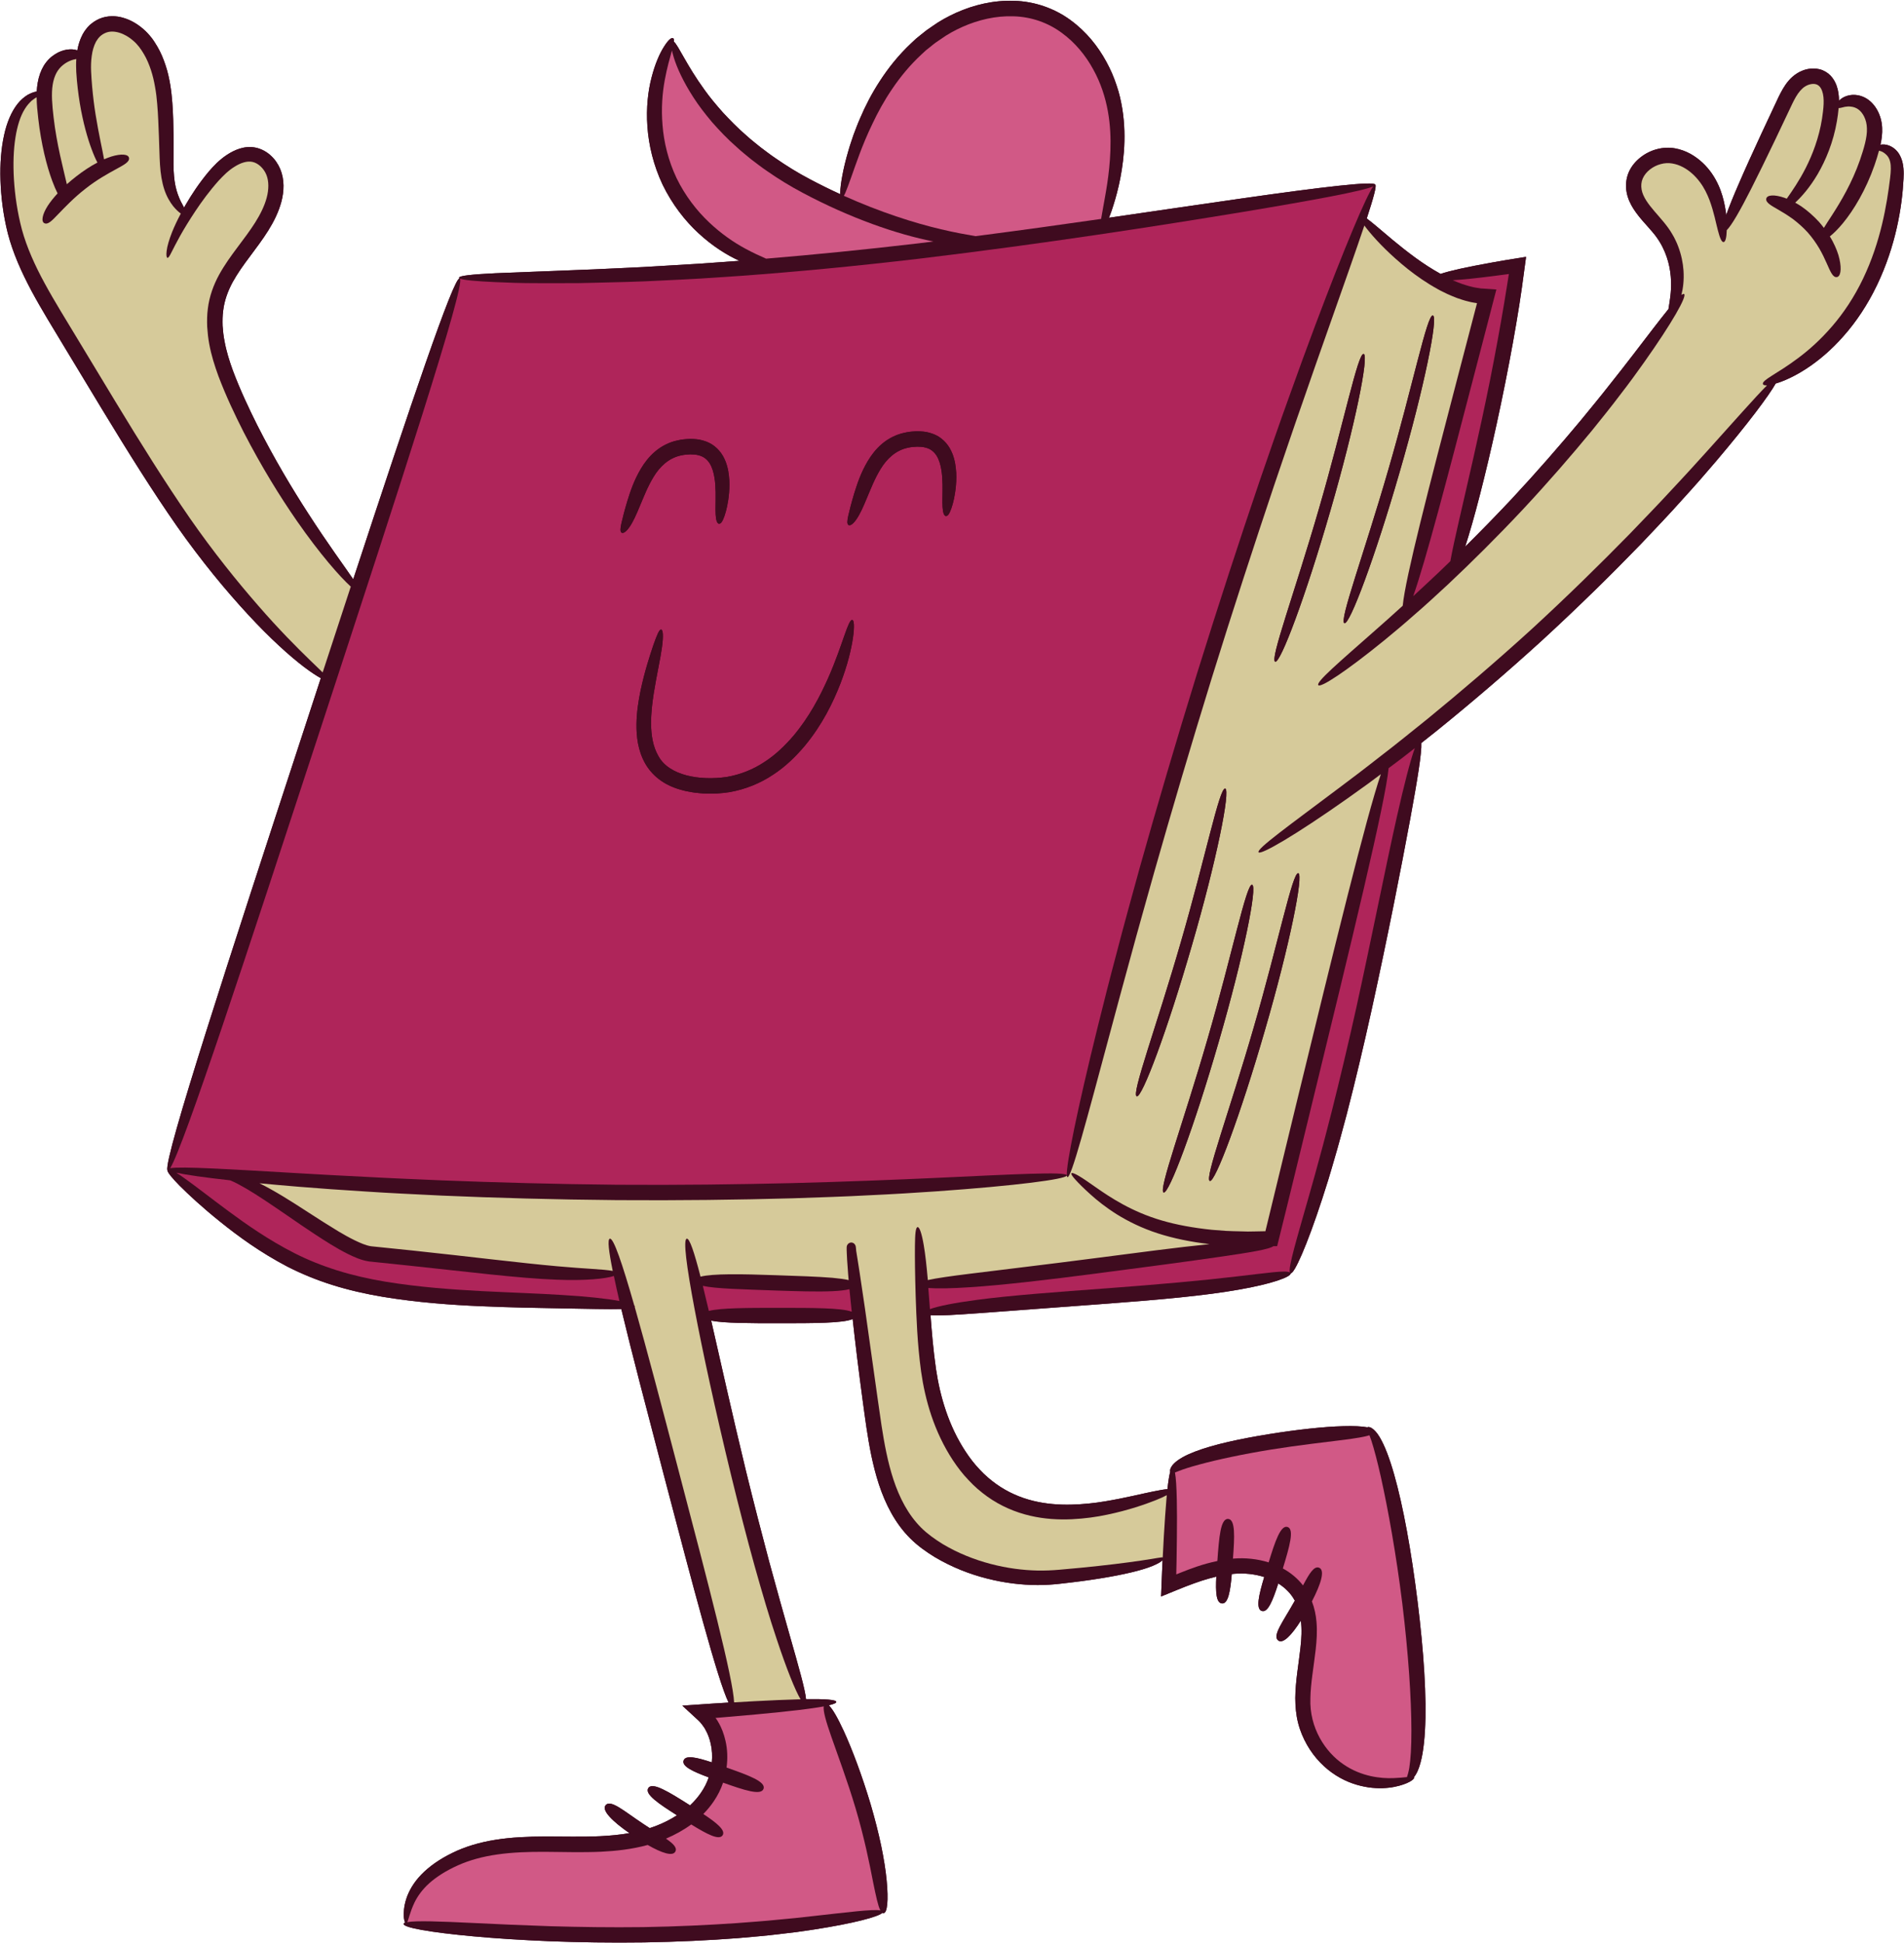 <?xml version="1.0" encoding="UTF-8"?><svg xmlns="http://www.w3.org/2000/svg" xmlns:xlink="http://www.w3.org/1999/xlink" height="500.3" preserveAspectRatio="xMidYMid meet" version="1.0" viewBox="-0.1 -0.2 490.3 500.3" width="490.3" zoomAndPan="magnify"><g><g id="change1_1"><path d="M489.48,40.55c-0.16-0.42-0.36-0.78-0.57-1.15c-0.24-0.38-0.51-0.69-0.79-0.97c-0.55-0.54-1.17-0.91-1.76-1.14 c-0.83-0.33-1.61-0.35-2.22-0.22c0.31-1.43,0.51-2.9,0.43-4.38c-0.14-3.34-1.88-6.43-4.42-7.74c-1.3-0.67-2.6-0.81-3.68-0.67 c-1.08,0.14-1.96,0.56-2.56,1.04c-0.17,0.14-0.32,0.29-0.45,0.43c-0.01-1.24-0.14-2.56-0.63-3.93c-0.32-0.87-0.81-1.78-1.55-2.55 c-0.74-0.77-1.73-1.36-2.8-1.63c-2.15-0.52-4.21,0.04-5.85,1.07c-1.72,1.1-2.79,2.57-3.63,3.99c-0.84,1.44-1.43,2.79-2.04,4.08 c-1.22,2.59-2.39,5.11-3.51,7.5c-2.22,4.78-4.18,9.1-5.76,12.77c-1.44,3.29-2.55,6.04-3.27,8.12c-0.16-1.46-0.46-3.12-0.99-4.95 c-1.06-3.6-3.43-8.12-8.25-10.82c-1.21-0.66-2.57-1.16-4.01-1.41c-1.49-0.26-3.09-0.18-4.58,0.22c-1.5,0.39-2.93,1.09-4.2,2.08 c-1.27,0.99-2.4,2.29-3.09,3.9c-0.69,1.62-0.84,3.48-0.53,5.09c0.29,1.65,1,3.08,1.77,4.3c1.58,2.43,3.41,4.19,4.85,5.92 c2.86,3.29,4.16,7.04,4.61,10.3c0.46,3.27,0.11,5.97-0.18,7.84c-0.12,0.69-0.22,1.28-0.28,1.75c-2.21,2.72-5.25,6.72-9.03,11.65 c-1.91,2.47-3.99,5.18-6.29,8.04c-2.25,2.89-4.76,5.9-7.37,9.1c-5.29,6.33-11.23,13.18-17.72,20.14c-4.04,4.3-8.05,8.4-11.93,12.24 c0.56-1.76,1.18-3.77,1.81-5.99c2.59-9.13,5.64-21.88,8.48-36.06c1.42-7.1,2.65-13.89,3.63-20.09c0.23-1.55,0.46-3.07,0.68-4.55 c0.27-1.95,0.52-3.84,0.77-5.67c0.09-0.66,0.18-1.33,0.27-1.98l0.03-0.24c0-0.07-0.14,0-0.21-0.01l-0.49,0.08l-0.98,0.16 c-1.22,0.2-2.43,0.4-3.6,0.58c-1.28,0.23-2.5,0.44-3.66,0.64c-6.15,1.11-10.71,2.08-13.06,2.9c-2.35-1.3-4.48-2.71-6.39-4.09 c-4.45-3.25-7.81-6.25-10.21-8.25c-0.97-0.81-1.77-1.46-2.42-1.93c1.79-5.47,2.61-8.54,2.18-8.71c-0.15-0.98-13.36,0.54-34.63,3.59 c-9.77,1.38-21.24,3.1-33.93,4.93c0.22-0.54,0.45-1.14,0.68-1.81c1.17-3.47,2.66-8.63,3.17-15.29c0.24-3.33,0.21-7.03-0.42-10.96 c-0.32-1.96-0.77-4-1.47-6.02c-0.66-2.02-1.52-4.06-2.61-6.04c-2.14-3.97-5.18-7.8-9.24-10.76c-4.02-2.98-9.21-4.84-14.52-4.98 c-5.32-0.19-10.41,1.06-14.89,3.05c-2.23,1.01-4.36,2.18-6.26,3.55c-0.49,0.34-0.96,0.67-1.44,1c-0.47,0.35-0.91,0.72-1.36,1.08 c-0.45,0.36-0.88,0.72-1.33,1.08c-0.41,0.39-0.82,0.76-1.23,1.15c-3.26,3.05-5.89,6.38-8.03,9.67c-2.16,3.29-3.81,6.55-5.11,9.6 c-0.68,1.51-1.2,2.99-1.74,4.38c-0.46,1.42-0.94,2.72-1.29,3.99c-0.74,2.51-1.25,4.69-1.58,6.5c-0.34,1.8-0.51,3.22-0.52,4.2v0.55 c-2.58-1.18-5.2-2.47-7.84-3.87c-3.11-1.63-6.03-3.45-8.75-5.33c-1.38-0.92-2.65-1.92-3.93-2.87c-1.23-1.01-2.47-1.95-3.59-2.98 c-2.31-1.98-4.31-4.05-6.14-6.02c-1.78-2.01-3.39-3.94-4.71-5.8c-4.68-6.44-6.72-11.43-7.87-12.38c0.05-0.5-0.01-0.81-0.24-0.93 c-0.43-0.23-1.29,0.53-2.36,2.25c-1.08,1.69-2.28,4.39-3.17,7.88c-0.91,3.5-1.41,7.82-1.07,12.61c0.33,4.78,1.56,10,3.94,15.03 c2.44,5,5.72,9.24,9.25,12.48c3.53,3.26,7.21,5.59,10.5,7.07c0.02,0,0.03,0.01,0.04,0.01c-3.52,0.26-6.94,0.51-10.27,0.74 c-3.35,0.2-6.6,0.4-9.75,0.58c-6.29,0.42-12.16,0.6-17.51,0.88c-10.72,0.42-19.39,0.76-25.39,1c-5.99,0.29-9.32,0.65-9.32,1.15 c0,0.06,0.05,0.12,0.14,0.17c-1.63,0-12.58,32.44-27.38,77.48c-2.27-3.35-6.52-9.07-11.6-16.96c-4.06-6.27-8.66-13.92-13.11-22.71 c-2.2-4.4-4.42-9.11-6.27-14.04c-0.9-2.47-1.7-5.01-2.17-7.62c-0.26-1.3-0.4-2.61-0.49-3.92c-0.04-1.32-0.03-2.63,0.15-3.93 c0.31-2.6,1.2-5.02,2.44-7.33c1.27-2.3,2.83-4.47,4.45-6.62c3.19-4.3,6.66-8.72,8.1-14.1c0.7-2.67,0.84-5.65-0.29-8.38 c-0.57-1.35-1.4-2.55-2.46-3.51c-1.06-0.97-2.39-1.7-3.83-2.01c-1.46-0.31-2.91-0.15-4.15,0.24c-1.25,0.4-2.33,0.97-3.28,1.6 c-0.48,0.32-0.93,0.64-1.36,0.99c-0.42,0.37-0.87,0.72-1.25,1.09c-0.76,0.74-1.45,1.5-2.09,2.24c-2.51,3.01-4.42,5.92-5.95,8.56 c-0.14,0.25-0.26,0.48-0.4,0.71c-0.25-0.46-0.52-0.98-0.84-1.58c-0.51-1.05-1.03-2.35-1.37-3.94c-0.34-1.58-0.5-3.48-0.52-5.66 c-0.02-2.18,0.06-4.64,0.01-7.33c-0.04-2.62-0.07-5.48-0.31-8.52c-0.11-1.53-0.28-3.09-0.55-4.69c-0.27-1.6-0.63-3.25-1.18-4.89 c-0.54-1.64-1.21-3.31-2.14-4.88c-0.48-0.79-0.93-1.55-1.55-2.33c-0.61-0.76-1.27-1.48-2.01-2.12c-1.47-1.29-3.17-2.32-5.1-2.9 c-1.91-0.6-4.17-0.64-6.15,0.18c-0.98,0.41-1.84,0.99-2.6,1.67c-0.74,0.71-1.34,1.53-1.8,2.36c-0.73,1.38-1.14,2.78-1.38,4.14 c-0.02-0.01-0.04-0.02-0.06-0.02c-1.36-0.48-3.62-0.33-5.73,1.05c-1.06,0.67-2.07,1.65-2.87,2.96C10.41,18.01,9.9,19.47,9.63,21 c-0.14,0.78-0.23,1.56-0.27,2.36H9.33c-0.65,0.11-1.46,0.4-2.33,0.88c-0.83,0.52-1.75,1.26-2.54,2.26c-1.6,2-2.82,4.85-3.53,8.2 c-0.73,3.36-1.04,7.22-0.91,11.47c0.14,4.24,0.67,8.85,1.9,13.75c1.28,4.92,3.44,9.82,6.06,14.73c2.63,4.9,5.67,9.78,8.73,14.87 c3.08,5.09,6.26,10.36,9.53,15.76c6.55,10.8,12.94,21.02,19.24,30.04c6.34,9.02,12.68,16.66,18.34,22.77 c5.65,6.13,10.71,10.66,14.43,13.49c1.75,1.32,3.19,2.25,4.26,2.85c-1.22,3.73-2.46,7.51-3.7,11.34 C58.64,247.39,42.19,297.68,43,301.07c-0.04,0.52,1.08,1.92,3.15,4.03c2.34,2.33,5.82,5.58,10.44,9.28 c4.6,3.71,10.34,7.92,17.39,11.6c3.55,1.8,7.42,3.41,11.55,4.7c4.12,1.3,8.49,2.29,12.96,3.04c8.95,1.47,17.54,2.08,25.31,2.42 c7.77,0.34,14.75,0.44,20.59,0.55c6.93,0.11,12.27,0.27,15.5,0.17c2.63,11,6.6,26.11,10.96,42.78 c7.54,28.72,13.84,52.75,16.67,58.56c-0.07,0-0.13,0.01-0.2,0.01c-1.36,0.09-2.74,0.17-4.16,0.26c-2.47,0.17-4.98,0.35-7.55,0.52 c1.21,1.12,2.45,2.25,3.68,3.39c0.68,0.6,1.21,1.18,1.6,1.76l0.39,0.55c0.1,0.13,0.16,0.28,0.24,0.42c0.66,1.12,1.11,2.4,1.41,3.74 c0.34,1.51,0.42,3.12,0.27,4.74c-3.89-1.29-6.75-1.93-7.26-0.5c-0.53,1.51,2.35,2.85,6.46,4.37c-0.47,1.4-1.13,2.69-1.98,3.93 c-0.8,1.18-1.76,2.27-2.83,3.28c-0.04-0.03-0.07-0.05-0.11-0.08c-5.29-3.34-9.58-6.04-10.64-4.37c-0.98,1.55,2.64,3.99,7.39,7 c-1.69,1.09-3.55,2.03-5.5,2.77c-0.51,0.19-1.01,0.37-1.52,0.53c-0.53-0.35-1.08-0.69-1.64-1.07c-4.86-3.21-8.36-6.36-9.69-4.86 c-1.18,1.33,1.75,4.2,6.1,7.22c-2.49,0.44-5,0.67-7.5,0.79c-4.78,0.23-9.48,0.07-14.02,0.08c-4.54,0.01-8.93,0.2-13.02,0.86 c-4.09,0.65-7.88,1.79-11.1,3.39c-3.2,1.56-5.9,3.45-7.93,5.54c-2.04,2.09-3.3,4.38-3.91,6.34c-0.62,1.96-0.67,3.56-0.61,4.6 c0.08,0.73,0.2,1.2,0.35,1.43c-0.24,0.09-0.38,0.2-0.4,0.34c-0.09,0.96,6.76,2.18,17.97,3.21c5.6,0.52,12.28,0.95,19.71,1.26 c7.43,0.28,15.61,0.42,24.2,0.3c8.59-0.14,16.77-0.53,24.2-1.1c3.71-0.33,7.24-0.61,10.53-1.02c1.64-0.2,3.24-0.37,4.75-0.57 c1.53-0.23,2.99-0.44,4.38-0.64c10.12-1.56,16.58-3.29,17.55-4.29c0.1,0.06,0.2,0.1,0.3,0.09c0.96-0.07,1.29-3.28,0.79-8.42 c-0.24-2.58-0.72-5.61-1.41-8.95c-0.7-3.33-1.62-6.96-2.73-10.73c-2.25-7.52-4.77-14.15-6.9-18.8c-1.57-3.41-2.91-5.75-3.87-6.62 c1.29-0.31,1.96-0.59,1.94-0.88c-0.04-0.56-2.84-0.77-7.79-0.7c-0.2-2.41-1.86-8.23-4.22-16.5c-1.54-5.36-3.31-11.77-5.26-18.89 c-1.9-7.13-3.93-14.98-5.96-23.26c-3.58-14.75-6.57-28.33-8.98-38.81c3.33,0.66,9.91,0.66,17.5,0.66c8.89,0,16.42,0,18.93-1.07 c0.68,6.21,1.55,13.35,2.61,21.18c0.61,4.44,1.2,9.12,2.21,14.01c1.03,4.86,2.46,9.95,5.13,14.76c1.34,2.39,2.97,4.63,4.9,6.54 c1.95,1.94,4.1,3.45,6.27,4.78c4.39,2.61,8.98,4.4,13.48,5.54c4.5,1.15,8.9,1.66,13.03,1.68c2.05,0,4.11-0.14,5.95-0.36 c1.84-0.2,3.61-0.42,5.31-0.64c6.75-0.9,12.19-1.96,15.9-3.08c1.84-0.55,3.26-1.15,4.17-1.69c0.39-0.23,0.66-0.45,0.85-0.65 c-0.04,1.01-0.09,2.03-0.14,3.09c-0.08,2.04-0.17,4.13-0.25,6.27c1.22-0.5,2.45-1,3.7-1.51c0.61-0.25,1.23-0.5,1.85-0.75 c0.32-0.12,0.64-0.25,0.97-0.38c1.3-0.5,2.62-0.98,3.98-1.43c1.22-0.39,2.47-0.74,3.72-1.04c-0.2,3.97-0.04,6.78,1.46,6.9 c1.6,0.12,2.15-3.11,2.53-7.57c0.27-0.02,0.52-0.07,0.79-0.08c2.5-0.19,5.09,0.07,7.56,0.85c-1.41,4.69-2.22,8.25-0.61,8.74 c1.54,0.48,2.81-2.66,4.23-7.09c1.75,1.09,3.25,2.56,4.23,4.38c0.01,0.02,0.01,0.05,0.03,0.07c-0.05,0.07-0.09,0.15-0.13,0.22 c-2.84,5.09-5.74,8.8-4.15,10.01c1.25,0.96,3.48-1.4,5.84-5.12c0.28,2.28,0.17,4.67-0.11,7.04c-0.48,4.29-1.29,8.59-1.33,12.91 c0.01,2.16,0.2,4.33,0.72,6.39c0.51,2.05,1.33,3.95,2.3,5.66c1.96,3.44,4.64,6.09,7.47,7.87c2.84,1.81,5.78,2.69,8.37,3.08 c2.6,0.37,4.87,0.22,6.66-0.13c3.61-0.72,5.25-2.01,5.06-2.41c0-0.02-0.03-0.03-0.04-0.05c0.37-0.47,0.72-1.05,1.02-1.75 c1.02-2.39,1.58-5.91,1.83-10.22c0.49-8.63-0.31-20.41-1.9-33.31c-1.6-12.89-3.69-24.5-6.05-32.76c-1.18-4.13-2.43-7.44-3.74-9.6 c-0.65-1.07-1.35-1.87-2.01-2.27c-0.52-0.33-0.95-0.33-1.15-0.21c-1.4-0.27-3.53-0.37-6.2-0.29c-4.96,0.13-11.76,0.86-19.2,2.06 c-7.45,1.21-14.16,2.65-18.92,4.47c-2.37,0.9-4.25,1.91-5.41,3.04c-0.57,0.54-0.94,1.19-1.04,1.67c-0.03,0.21-0.01,0.36,0.02,0.49 c-0.25,0.95-0.49,2.47-0.71,4.48c-0.82,0.06-2.02,0.27-3.55,0.58c-3,0.59-7.28,1.7-12.58,2.57c-2.64,0.45-5.56,0.76-8.65,0.84 c-3.1,0.07-6.4-0.15-9.72-0.96c-3.31-0.8-6.63-2.22-9.61-4.36c-1.5-1.07-2.93-2.31-4.23-3.71c-1.33-1.39-2.53-2.94-3.62-4.6 c-4.41-6.68-6.6-14.28-7.63-21.22c-0.72-4.97-1.1-9.68-1.42-13.94c2.16,0.2,6.52-0.09,12.45-0.51c8.55-0.63,20.35-1.51,33.4-2.48 c13.07-0.98,24.94-2.04,33.47-3.57c8.55-1.47,13.66-3.33,13.41-4.25c0.88,0.33,4.16-6.95,8.15-19.18c0.49-1.54,0.99-3.14,1.53-4.81 c0.52-1.67,1.02-3.44,1.55-5.25c1.08-3.62,2.1-7.53,3.21-11.63c2.13-8.23,4.3-17.31,6.41-26.87c4.2-19.13,7.6-36.51,9.93-49.09 c1.87-10.16,3.02-17.22,2.88-19.68c1.35-1.07,2.71-2.15,4.11-3.26c8.49-6.87,17.64-14.66,26.96-23.15 c9.28-8.53,17.85-16.95,25.45-24.8c3.75-3.96,7.35-7.71,10.57-11.34c1.62-1.8,3.22-3.53,4.69-5.23c1.47-1.7,2.88-3.35,4.23-4.91 c8.17-9.64,13.51-16.79,15.25-19.89c0.01,0,0.01,0,0.02,0c1.97-0.57,4.71-1.76,7.79-3.76c3.08-1.99,6.48-4.81,9.67-8.46 c3.22-3.62,6.21-8.1,8.61-13.12c4.83-10.08,6.47-20.16,6.82-27.33C490.17,44.08,490.13,42.18,489.48,40.55z M380.25,77.84 c-1.57,6.01-3.3,12.62-5.11,19.55c-7.02,26.91-12.96,49.69-13.94,57.64c0.99-7.95,6.92-30.73,13.94-57.64 C377.34,88.96,379.27,81.57,380.25,77.84z" fill="#3f0b1f"/></g><g><g id="change1_2"><path d="M489.48,40.55c-0.16-0.42-0.36-0.78-0.57-1.15c-0.24-0.38-0.51-0.69-0.79-0.97 c-0.55-0.54-1.17-0.91-1.76-1.14c-0.83-0.33-1.61-0.35-2.22-0.22c0.31-1.43,0.51-2.9,0.43-4.38c-0.14-3.34-1.88-6.43-4.42-7.74 c-1.3-0.67-2.6-0.81-3.68-0.67c-1.08,0.14-1.96,0.56-2.56,1.04c-0.17,0.14-0.32,0.29-0.45,0.43c-0.01-1.24-0.14-2.56-0.63-3.93 c-0.32-0.87-0.81-1.78-1.55-2.55c-0.74-0.77-1.73-1.36-2.8-1.63c-2.15-0.52-4.21,0.04-5.85,1.07c-1.72,1.1-2.79,2.57-3.63,3.99 c-0.84,1.44-1.43,2.79-2.04,4.08c-1.22,2.59-2.39,5.11-3.51,7.5c-2.22,4.78-4.18,9.1-5.76,12.77c-1.44,3.29-2.55,6.04-3.27,8.12 c-0.16-1.46-0.46-3.12-0.99-4.95c-1.06-3.6-3.43-8.12-8.25-10.82c-1.21-0.66-2.57-1.16-4.01-1.41c-1.49-0.26-3.09-0.18-4.58,0.22 c-1.5,0.39-2.93,1.09-4.2,2.08c-1.27,0.99-2.4,2.29-3.09,3.9c-0.69,1.62-0.84,3.48-0.53,5.09c0.29,1.65,1,3.08,1.77,4.3 c1.58,2.43,3.41,4.19,4.85,5.92c2.86,3.29,4.16,7.04,4.61,10.3c0.46,3.27,0.11,5.97-0.18,7.84c-0.12,0.69-0.22,1.28-0.28,1.75 c-2.21,2.72-5.25,6.72-9.03,11.65c-1.91,2.47-3.99,5.18-6.29,8.04c-2.25,2.89-4.76,5.9-7.37,9.1 c-5.29,6.33-11.23,13.18-17.72,20.14c-4.04,4.3-8.05,8.4-11.93,12.24c0.56-1.76,1.18-3.77,1.81-5.99 c2.59-9.13,5.64-21.88,8.48-36.06c1.42-7.1,2.65-13.89,3.63-20.09c0.23-1.55,0.46-3.07,0.68-4.55c0.27-1.95,0.52-3.84,0.77-5.67 c0.09-0.66,0.18-1.33,0.27-1.98l0.03-0.24c0-0.07-0.14,0-0.21-0.01l-0.49,0.08l-0.98,0.16c-1.22,0.2-2.43,0.4-3.6,0.58 c-1.28,0.23-2.5,0.44-3.66,0.64c-6.15,1.11-10.71,2.08-13.06,2.9c-2.35-1.3-4.48-2.71-6.39-4.09c-4.45-3.25-7.81-6.25-10.21-8.25 c-0.97-0.81-1.77-1.46-2.42-1.93c1.79-5.47,2.61-8.54,2.18-8.71c-0.15-0.98-13.36,0.54-34.63,3.59 c-9.77,1.38-21.24,3.1-33.93,4.93c0.22-0.54,0.45-1.14,0.68-1.81c1.17-3.47,2.66-8.63,3.17-15.29c0.24-3.33,0.21-7.03-0.42-10.96 c-0.32-1.96-0.77-4-1.47-6.02c-0.66-2.02-1.52-4.06-2.61-6.04c-2.14-3.97-5.18-7.8-9.24-10.76c-4.02-2.98-9.21-4.84-14.52-4.98 c-5.32-0.19-10.41,1.06-14.89,3.05c-2.23,1.01-4.36,2.18-6.26,3.55c-0.49,0.34-0.96,0.67-1.44,1c-0.47,0.35-0.91,0.72-1.36,1.08 c-0.45,0.36-0.88,0.72-1.33,1.08c-0.41,0.39-0.82,0.76-1.23,1.15c-3.26,3.05-5.89,6.38-8.03,9.67c-2.16,3.29-3.81,6.55-5.11,9.6 c-0.68,1.51-1.2,2.99-1.74,4.38c-0.46,1.42-0.94,2.72-1.29,3.99c-0.74,2.51-1.25,4.69-1.58,6.5c-0.34,1.8-0.51,3.22-0.52,4.2v0.55 c-2.58-1.18-5.2-2.47-7.84-3.87c-3.11-1.63-6.03-3.45-8.75-5.33c-1.38-0.92-2.65-1.92-3.93-2.87c-1.23-1.01-2.47-1.95-3.59-2.98 c-2.31-1.98-4.31-4.05-6.14-6.02c-1.78-2.01-3.39-3.94-4.71-5.8c-4.68-6.44-6.72-11.43-7.87-12.38c0.05-0.5-0.01-0.81-0.24-0.93 c-0.43-0.23-1.29,0.53-2.36,2.25c-1.08,1.69-2.28,4.39-3.17,7.88c-0.91,3.5-1.41,7.82-1.07,12.61c0.33,4.78,1.56,10,3.94,15.03 c2.44,5,5.72,9.24,9.25,12.48c3.53,3.26,7.21,5.59,10.5,7.07c0.02,0,0.03,0.01,0.04,0.01c-3.52,0.26-6.94,0.51-10.27,0.74 c-3.35,0.2-6.6,0.4-9.75,0.58c-6.29,0.42-12.16,0.6-17.51,0.88c-10.72,0.42-19.39,0.76-25.39,1c-5.99,0.29-9.32,0.65-9.32,1.15 c0,0.06,0.05,0.12,0.14,0.17c-1.63,0-12.58,32.44-27.38,77.48c-2.27-3.35-6.52-9.07-11.6-16.96c-4.06-6.27-8.66-13.92-13.11-22.71 c-2.2-4.4-4.42-9.11-6.27-14.04c-0.9-2.47-1.7-5.01-2.17-7.62c-0.26-1.3-0.4-2.61-0.49-3.92c-0.04-1.32-0.03-2.63,0.15-3.93 c0.31-2.6,1.2-5.02,2.44-7.33c1.27-2.3,2.83-4.47,4.45-6.62c3.19-4.3,6.66-8.72,8.1-14.1c0.7-2.67,0.84-5.65-0.29-8.38 c-0.57-1.35-1.4-2.55-2.46-3.51c-1.06-0.97-2.39-1.7-3.83-2.01c-1.46-0.31-2.91-0.15-4.15,0.24c-1.25,0.4-2.33,0.97-3.28,1.6 c-0.48,0.32-0.93,0.64-1.36,0.99c-0.42,0.37-0.87,0.72-1.25,1.09c-0.76,0.74-1.45,1.5-2.09,2.24c-2.51,3.01-4.42,5.92-5.95,8.56 c-0.14,0.25-0.26,0.48-0.4,0.71c-0.25-0.46-0.52-0.98-0.84-1.58c-0.51-1.05-1.03-2.35-1.37-3.94c-0.34-1.58-0.5-3.48-0.52-5.66 c-0.02-2.18,0.06-4.64,0.01-7.33c-0.04-2.62-0.07-5.48-0.31-8.52c-0.11-1.53-0.28-3.09-0.55-4.69c-0.27-1.6-0.63-3.25-1.18-4.89 c-0.54-1.64-1.21-3.31-2.14-4.88c-0.48-0.79-0.93-1.55-1.55-2.33c-0.61-0.76-1.27-1.48-2.01-2.12c-1.47-1.29-3.17-2.32-5.1-2.9 c-1.91-0.6-4.17-0.64-6.15,0.18c-0.98,0.41-1.84,0.99-2.6,1.67c-0.74,0.71-1.34,1.53-1.8,2.36c-0.73,1.38-1.14,2.78-1.38,4.14 c-0.02-0.01-0.04-0.02-0.06-0.02c-1.36-0.48-3.62-0.33-5.73,1.05c-1.06,0.67-2.07,1.65-2.87,2.96C10.41,18.01,9.9,19.47,9.63,21 c-0.14,0.78-0.23,1.56-0.27,2.36H9.33c-0.65,0.11-1.46,0.4-2.33,0.88c-0.83,0.52-1.75,1.26-2.54,2.26c-1.6,2-2.82,4.85-3.53,8.2 c-0.73,3.36-1.04,7.22-0.91,11.47c0.14,4.24,0.67,8.85,1.9,13.75c1.28,4.92,3.44,9.82,6.06,14.73c2.63,4.9,5.67,9.78,8.73,14.87 c3.08,5.09,6.26,10.36,9.53,15.76c6.55,10.8,12.94,21.02,19.24,30.04c6.34,9.02,12.68,16.66,18.34,22.77 c5.65,6.13,10.71,10.66,14.43,13.49c1.75,1.32,3.19,2.25,4.26,2.85c-1.22,3.73-2.46,7.51-3.7,11.34 C58.64,247.39,42.19,297.68,43,301.07c-0.04,0.52,1.08,1.92,3.15,4.03c2.34,2.33,5.82,5.58,10.44,9.28 c4.6,3.71,10.34,7.92,17.39,11.6c3.55,1.8,7.42,3.41,11.55,4.7c4.12,1.3,8.49,2.29,12.96,3.04c8.95,1.47,17.54,2.08,25.31,2.42 c7.77,0.34,14.75,0.44,20.59,0.55c6.93,0.11,12.27,0.27,15.5,0.17c2.63,11,6.6,26.11,10.96,42.78 c7.54,28.72,13.84,52.75,16.67,58.56c-0.07,0-0.13,0.01-0.2,0.01c-1.36,0.09-2.74,0.17-4.16,0.26c-2.47,0.17-4.98,0.35-7.55,0.52 c1.21,1.12,2.45,2.25,3.68,3.39c0.68,0.6,1.21,1.18,1.6,1.76l0.39,0.55c0.1,0.13,0.16,0.28,0.24,0.42 c0.66,1.12,1.11,2.4,1.41,3.74c0.34,1.51,0.42,3.12,0.27,4.74c-3.89-1.29-6.75-1.93-7.26-0.5c-0.53,1.51,2.35,2.85,6.46,4.37 c-0.47,1.4-1.13,2.69-1.98,3.93c-0.8,1.18-1.76,2.27-2.83,3.28c-0.04-0.03-0.07-0.05-0.11-0.08c-5.29-3.34-9.58-6.04-10.64-4.37 c-0.98,1.55,2.64,3.99,7.39,7c-1.69,1.09-3.55,2.03-5.5,2.77c-0.51,0.19-1.01,0.37-1.52,0.53c-0.53-0.35-1.08-0.69-1.64-1.07 c-4.86-3.21-8.36-6.36-9.69-4.86c-1.18,1.33,1.75,4.2,6.1,7.22c-2.49,0.44-5,0.67-7.5,0.79c-4.78,0.23-9.48,0.07-14.02,0.08 c-4.54,0.01-8.93,0.2-13.02,0.86c-4.09,0.65-7.88,1.79-11.1,3.39c-3.2,1.56-5.9,3.45-7.93,5.54c-2.04,2.09-3.3,4.38-3.91,6.34 c-0.62,1.96-0.67,3.56-0.61,4.6c0.08,0.73,0.2,1.2,0.35,1.43c-0.24,0.09-0.38,0.2-0.4,0.34c-0.09,0.96,6.76,2.18,17.97,3.21 c5.6,0.52,12.28,0.95,19.71,1.26c7.43,0.28,15.61,0.42,24.2,0.3c8.59-0.14,16.77-0.53,24.2-1.1c3.71-0.33,7.24-0.61,10.53-1.02 c1.64-0.2,3.24-0.37,4.75-0.57c1.53-0.23,2.99-0.44,4.38-0.64c10.12-1.56,16.58-3.29,17.55-4.29c0.1,0.06,0.2,0.1,0.3,0.09 c0.96-0.07,1.29-3.28,0.79-8.42c-0.24-2.58-0.72-5.61-1.41-8.95c-0.7-3.33-1.62-6.96-2.73-10.73c-2.25-7.52-4.77-14.15-6.9-18.8 c-1.57-3.41-2.91-5.75-3.87-6.62c1.29-0.31,1.96-0.59,1.94-0.88c-0.04-0.56-2.84-0.77-7.79-0.7c-0.2-2.41-1.86-8.23-4.22-16.5 c-1.54-5.36-3.31-11.77-5.26-18.89c-1.9-7.13-3.93-14.98-5.96-23.26c-3.58-14.75-6.57-28.33-8.98-38.81 c3.33,0.66,9.91,0.66,17.5,0.66c8.89,0,16.42,0,18.93-1.07c0.68,6.21,1.55,13.35,2.61,21.18c0.61,4.44,1.2,9.12,2.21,14.01 c1.03,4.86,2.46,9.95,5.13,14.76c1.34,2.39,2.97,4.63,4.9,6.54c1.95,1.94,4.1,3.45,6.27,4.78c4.39,2.61,8.98,4.4,13.48,5.54 c4.5,1.15,8.9,1.66,13.03,1.68c2.05,0,4.11-0.14,5.95-0.36c1.84-0.2,3.61-0.42,5.31-0.64c6.75-0.9,12.19-1.96,15.9-3.08 c1.84-0.55,3.26-1.15,4.17-1.69c0.39-0.23,0.66-0.45,0.85-0.65c-0.04,1.01-0.09,2.03-0.14,3.09c-0.08,2.04-0.17,4.13-0.25,6.27 c1.22-0.5,2.45-1,3.7-1.51c0.61-0.25,1.23-0.5,1.85-0.75c0.32-0.12,0.64-0.25,0.97-0.38c1.3-0.5,2.62-0.98,3.98-1.43 c1.22-0.39,2.47-0.74,3.72-1.04c-0.2,3.97-0.04,6.78,1.46,6.9c1.6,0.12,2.15-3.11,2.53-7.57c0.27-0.02,0.52-0.07,0.79-0.08 c2.5-0.19,5.09,0.07,7.56,0.85c-1.41,4.69-2.22,8.25-0.61,8.74c1.54,0.48,2.81-2.66,4.23-7.09c1.75,1.09,3.25,2.56,4.23,4.38 c0.01,0.02,0.01,0.05,0.03,0.07c-0.05,0.07-0.09,0.15-0.13,0.22c-2.84,5.09-5.74,8.8-4.15,10.01c1.25,0.96,3.48-1.4,5.84-5.12 c0.28,2.28,0.17,4.67-0.11,7.04c-0.48,4.29-1.29,8.59-1.33,12.91c0.01,2.16,0.2,4.33,0.72,6.39c0.51,2.05,1.33,3.95,2.3,5.66 c1.96,3.44,4.64,6.09,7.47,7.87c2.84,1.81,5.78,2.69,8.37,3.08c2.6,0.37,4.87,0.22,6.66-0.13c3.61-0.72,5.25-2.01,5.06-2.41 c0-0.02-0.03-0.03-0.04-0.05c0.37-0.47,0.72-1.05,1.02-1.75c1.02-2.39,1.58-5.91,1.83-10.22c0.49-8.63-0.31-20.41-1.9-33.31 c-1.6-12.89-3.69-24.5-6.05-32.76c-1.18-4.13-2.43-7.44-3.74-9.6c-0.65-1.07-1.35-1.87-2.01-2.27c-0.52-0.33-0.95-0.33-1.15-0.21 c-1.4-0.27-3.53-0.37-6.2-0.29c-4.96,0.13-11.76,0.86-19.2,2.06c-7.45,1.21-14.16,2.65-18.92,4.47c-2.37,0.9-4.25,1.91-5.41,3.04 c-0.57,0.54-0.94,1.19-1.04,1.67c-0.03,0.21-0.01,0.36,0.02,0.49c-0.25,0.95-0.49,2.47-0.71,4.48c-0.82,0.06-2.02,0.27-3.55,0.58 c-3,0.59-7.28,1.7-12.58,2.57c-2.64,0.45-5.56,0.76-8.65,0.84c-3.1,0.07-6.4-0.15-9.72-0.96c-3.31-0.8-6.63-2.22-9.61-4.36 c-1.5-1.07-2.93-2.31-4.23-3.71c-1.33-1.39-2.53-2.94-3.62-4.6c-4.41-6.68-6.6-14.28-7.63-21.22c-0.72-4.97-1.1-9.68-1.42-13.94 c2.16,0.2,6.52-0.09,12.45-0.51c8.55-0.63,20.35-1.51,33.4-2.48c13.07-0.98,24.94-2.04,33.47-3.57 c8.55-1.47,13.66-3.33,13.41-4.25c0.88,0.33,4.16-6.95,8.15-19.18c0.49-1.54,0.99-3.14,1.53-4.81c0.52-1.67,1.02-3.44,1.55-5.25 c1.08-3.62,2.1-7.53,3.21-11.63c2.13-8.23,4.3-17.31,6.41-26.87c4.2-19.13,7.6-36.51,9.93-49.09c1.87-10.16,3.02-17.22,2.88-19.68 c1.35-1.07,2.71-2.15,4.11-3.26c8.49-6.87,17.64-14.66,26.96-23.15c9.28-8.53,17.85-16.95,25.45-24.8 c3.75-3.96,7.35-7.71,10.57-11.34c1.62-1.8,3.22-3.53,4.69-5.23c1.47-1.7,2.88-3.35,4.23-4.91c8.17-9.64,13.51-16.79,15.25-19.89 c0.01,0,0.01,0,0.02,0c1.97-0.57,4.71-1.76,7.79-3.76c3.08-1.99,6.48-4.81,9.67-8.46c3.22-3.62,6.21-8.1,8.61-13.12 c4.83-10.08,6.47-20.16,6.82-27.33C490.17,44.08,490.13,42.18,489.48,40.55z M303.54,378.52c1.11-0.44,2.89-1.02,5.19-1.63 c4.58-1.25,11.14-2.66,18.46-3.85c7.33-1.18,14.01-1.9,18.84-2.52c2.94-0.39,5.2-0.73,6.51-1.17c0.16,0.4,0.33,0.88,0.52,1.46 c0.69,2.13,1.55,5.39,2.46,9.47c1.81,8.16,3.89,19.64,5.48,32.4c1.57,12.77,2.36,24.39,2.37,32.72c0.01,4.16-0.19,7.5-0.55,9.65 c-0.19,1.09-0.42,1.84-0.59,2.34c-0.87,0.09-2.04,0.22-3.52,0.27c-1.63,0.06-3.63-0.04-5.86-0.53c-2.22-0.51-4.68-1.42-6.99-3.03 c-4.64-3.14-8.8-9.37-8.5-17c0.06-3.85,0.84-7.99,1.36-12.52c0.25-2.27,0.43-4.64,0.21-7.14c-0.14-1.74-0.51-3.56-1.18-5.29 c2.31-4.44,3.45-8.05,1.85-8.67c-1.31-0.52-2.54,1.53-4.14,4.56c-1.43-1.84-3.24-3.31-5.19-4.37c1.72-5.65,3.01-10.12,1.2-10.68 c-1.77-0.54-3.19,3.67-4.86,9.12c-2.99-0.93-6.06-1.21-8.99-0.99c-0.06,0.01-0.13,0.02-0.2,0.03c0.42-5.64,0.65-10.09-1.23-10.23 c-1.98-0.14-2.34,4.73-2.78,10.75v0.08c-1.82,0.38-3.57,0.86-5.22,1.42c-1.45,0.49-2.83,1.01-4.17,1.55 c-0.33,0.13-0.65,0.27-0.99,0.4c-0.1,0.04-0.05,0.03-0.08,0.04l-0.1,0.06l-0.01-0.07l-0.01-0.05l-0.01-0.03l0.01-0.1v-0.21 c0.02-1.1,0.04-2.17,0.07-3.21c0.03-2.09,0.06-4.07,0.08-5.93c0.04-3.71,0.04-6.95-0.02-9.62c-0.07-3.26-0.22-5.67-0.47-7.04 C302.74,378.83,303.06,378.68,303.54,378.52z M472.94,30.99c0.19-1.1,0.33-2.19,0.44-3.36c0.4,0.05,0.91-0.18,1.61-0.31 c0.45-0.07,0.98-0.14,1.58-0.05c0.6,0.06,1.27,0.28,1.81,0.66c1.18,0.8,2.23,2.64,2.27,4.92c0.1,2.3-0.78,5.18-1.79,8.15 c-2.06,5.91-5,10.81-7.23,14.25c-0.81,1.25-1.52,2.32-2.06,3.22c-0.39-0.51-0.79-1.02-1.24-1.53c-1.45-1.58-3-2.92-4.53-3.98 c-0.55-0.37-1.09-0.69-1.62-0.99c1.68-1.54,3.79-3.95,5.77-7.31C470.05,41.1,472.01,36.46,472.94,30.99z M384.45,70.87 c1.18-0.15,2.41-0.32,3.68-0.48c0.22-0.04,0.18-0.03,0.2-0.03l0.04,0.01h0.06c0.06-0.01,0.04,0.04,0.02,0.09l-0.02,0.06 l-0.01,0.01c0,0-0.01,0.01-0.02,0.1l-0.08,0.52c-0.11,0.71-0.22,1.43-0.34,2.15c-0.24,1.46-0.48,2.95-0.73,4.49 c-1.03,6.14-2.26,12.88-3.66,19.94c-2.83,14.1-5.85,26.78-7.95,35.97c-1.01,4.41-1.8,7.99-2.26,10.59 c-1.07,1.04-2.14,2.06-3.18,3.06c-2.21,2.06-4.33,4.07-6.39,5.96c3.21-9.1,8.74-30.27,15.16-54.92c1.08-4.15,2.14-8.21,3.16-12.12 c0.51-1.96,1.01-3.88,1.5-5.77c0.35-1.33,0.68-2.64,1.02-3.95l0.36-1.37l0.18-0.68l0.05-0.17l-0.18-0.01l-0.35-0.03 c-0.93-0.06-1.85-0.13-2.77-0.19l-0.7-0.04l-0.56-0.09l-0.61-0.09c-0.42-0.04-0.81-0.17-1.22-0.26c-0.81-0.17-1.59-0.45-2.38-0.69 c-0.77-0.28-1.54-0.59-2.28-0.9c-0.06-0.03-0.12-0.06-0.17-0.09C376.61,71.79,380.16,71.42,384.45,70.87z M217.56,49.54 c0.39-0.88,0.86-2.2,1.47-3.89c1.22-3.38,2.8-8.32,5.56-14.02c1.35-2.86,3-5.91,5.08-8.95c2.06-3.05,4.55-6.11,7.56-8.89 c0.38-0.35,0.75-0.69,1.14-1.05c0.41-0.32,0.81-0.64,1.22-0.97c0.41-0.33,0.81-0.67,1.24-0.98c0.44-0.3,0.87-0.6,1.32-0.9 c1.73-1.25,3.63-2.29,5.65-3.19c4.02-1.78,8.55-2.87,13.13-2.7c4.59,0.13,8.88,1.67,12.35,4.23c3.5,2.53,6.21,5.88,8.14,9.42 c3.95,7.12,4.67,14.73,4.45,20.97c-0.23,6.28-1.3,11.36-1.92,14.9c-0.19,1.03-0.35,1.92-0.47,2.68 c-10.11,1.46-20.97,2.97-32.35,4.44c-2.38-0.41-5.39-0.94-8.9-1.78c-6.87-1.61-15.66-4.41-25-8.61 C217.32,50.03,217.43,49.82,217.56,49.54z M182.48,57.03c-3.17-2.99-6.15-6.84-8.35-11.35c-2.15-4.54-3.28-9.27-3.62-13.62 c-0.37-4.36-0.04-8.32,0.56-11.58c0.59-3.27,1.36-5.84,1.86-7.68c0.12,0.53,0.28,1.15,0.49,1.84c0.79,2.58,2.41,6.19,5.05,10.25 c1.3,2.04,2.92,4.14,4.75,6.32c1.88,2.13,3.96,4.35,6.37,6.45c1.17,1.1,2.46,2.1,3.74,3.17c1.33,1,2.66,2.05,4.1,3.02 c2.84,1.98,5.89,3.86,9.14,5.58c12.31,6.56,24.39,10.73,33.69,12.55c-1.32,0.17-2.63,0.33-3.96,0.49 c-13.7,1.61-26.86,2.91-39.13,3.93c-1.5-0.65-3.31-1.47-5.32-2.56C188.94,62.26,185.65,60.04,182.48,57.03z M13.47,21.66 c0.18-1.17,0.51-2.19,0.96-3.05c0.42-0.79,1-1.49,1.62-1.99c1.27-1.06,2.54-1.44,3.44-1.6c0.02,0,0.04-0.01,0.07-0.01 c-0.08,1.15-0.07,2.26-0.01,3.33c0.09,1.47,0.21,2.83,0.37,4.17c0.31,2.68,0.72,5.16,1.21,7.4c0.96,4.48,2.16,7.99,3.18,10.33 c0.24,0.54,0.47,1.01,0.68,1.43c-1.77,0.93-3.65,2.16-5.52,3.62c-0.83,0.64-1.61,1.31-2.36,1.97c-0.9-4.02-2.6-10.14-3.42-17.31 C13.34,26.86,13.09,23.99,13.47,21.66z M79.75,169.81c-3.29-3.19-7.97-7.86-13.35-14.06c-5.38-6.17-11.55-13.79-17.72-22.68 c-6.17-8.93-12.53-19.09-19.06-29.86c-3.26-5.4-6.45-10.67-9.52-15.75c-3.06-5.1-6.12-9.96-8.68-14.68 c-2.57-4.7-4.64-9.36-5.87-13.84C4.35,54.42,3.74,50,3.49,46c-0.49-8.01,0.57-14.63,2.82-18.17c0.54-0.9,1.17-1.55,1.74-2.1 c0.46-0.38,0.88-0.65,1.28-0.89c0.02,1.84,0.22,3.7,0.43,5.56c0.73,6.4,2.14,12.09,3.61,16.03c0.46,1.23,0.92,2.3,1.36,3.17 c-1.01,1.09-1.86,2.16-2.51,3.15c-1.48,2.3-1.76,4.13-0.88,4.53c0.92,0.43,1.94-0.65,3.61-2.4c1.67-1.72,4-4.19,6.95-6.48 c2.92-2.32,5.86-3.93,7.97-5.08c2.1-1.14,3.45-1.88,3.25-2.88c-0.18-0.94-1.97-1.13-4.59-0.32c-0.58,0.19-1.2,0.43-1.83,0.7 c-0.42-2.44-1.36-6.39-2.19-11.56c-0.35-2.18-0.65-4.57-0.88-7.14c-0.11-1.28-0.21-2.63-0.27-3.97c-0.05-1.33-0.02-2.67,0.17-3.98 c0.17-1.32,0.53-2.58,1.1-3.65c0.3-0.52,0.64-0.97,1.05-1.37c0.42-0.37,0.89-0.68,1.41-0.89c2.03-0.89,4.95,0.09,7.14,2.04 c1.13,0.96,1.96,2.12,2.74,3.45c0.77,1.3,1.34,2.7,1.81,4.12c0.47,1.43,0.8,2.88,1.05,4.34c0.27,1.46,0.44,2.91,0.55,4.35 c0.25,2.87,0.33,5.67,0.44,8.31c0.12,2.59,0.13,5.05,0.28,7.36c0.15,2.31,0.49,4.48,1.1,6.32c0.6,1.85,1.49,3.33,2.33,4.38 c0.72,0.87,1.38,1.47,1.93,1.86c-0.93,1.75-1.68,3.37-2.25,4.78c-0.79,2.01-1.25,3.64-1.39,4.8c-0.15,1.15-0.03,1.78,0.2,1.82 c0.26,0.05,0.56-0.48,1.05-1.45c0.49-0.97,1.21-2.4,2.21-4.2c1-1.79,2.32-3.96,3.95-6.41c1.62-2.43,3.6-5.15,6.01-7.85 c0.61-0.65,1.24-1.31,1.91-1.92c0.33-0.31,0.67-0.56,1.02-0.85c0.36-0.28,0.74-0.54,1.13-0.78c1.54-0.98,3.23-1.57,4.66-1.23 c1.43,0.32,2.86,1.63,3.54,3.32c0.67,1.66,0.64,3.79,0.07,5.91c-0.57,2.13-1.65,4.29-2.97,6.38c-1.33,2.1-2.9,4.18-4.54,6.36 c-1.63,2.18-3.32,4.49-4.75,7.09c-1.42,2.6-2.53,5.62-2.89,8.73c-0.21,1.55-0.22,3.1-0.17,4.62c0.1,1.52,0.26,3.01,0.53,4.46 c0.53,2.91,1.41,5.65,2.36,8.26c1.97,5.21,4.23,9.95,6.51,14.45c4.61,8.94,9.38,16.63,13.71,22.87 c5.93,8.58,11.03,14.35,13.86,16.93c-2.33,7.09-4.74,14.48-7.24,22.09C82.17,172.13,81.08,171.1,79.75,169.81z M82.58,186.97 c20.52-62.73,37.2-113.72,35.75-115.45c0.82,0.39,3.98,0.69,9.1,0.92c3.01,0.14,6.69,0.28,10.96,0.27h6.85 c2.42,0.01,4.98-0.01,7.68-0.1c5.38-0.14,11.27-0.25,17.59-0.59c3.17-0.16,6.44-0.29,9.8-0.5c3.36-0.22,6.82-0.46,10.37-0.69 c14.2-1.03,29.78-2.52,46.08-4.44c32.6-3.91,61.95-8.53,83.15-12.01c18.75-3.12,31.12-5.44,33.62-6.62 c-1.76,2.41-7.32,15.52-14.92,35.72c-2.13,5.67-4.43,11.9-6.81,18.63c-2.43,6.7-4.89,13.91-7.52,21.48 c-5.15,15.17-10.64,31.93-16.13,49.6c-5.46,17.68-10.42,34.58-14.76,50.02c-2.12,7.73-4.17,15.06-5.95,21.97 c-1.84,6.88-3.47,13.32-4.92,19.21c-5.24,21.22-8.08,35.29-7.9,38c-0.41-0.97-13.29-0.26-33.96,0.7 c-5.24,0.23-10.96,0.51-17.12,0.71c-6.15,0.26-12.74,0.43-19.66,0.62c-13.85,0.33-29.08,0.52-45.06,0.42 c-15.98-0.15-31.21-0.58-45.05-1.12c-6.92-0.31-13.5-0.56-19.65-0.91c-6.15-0.29-11.88-0.62-17.11-0.92 c-18.18-1.06-30.35-1.8-33.28-1.31C47.4,294.51,63.28,245.93,82.58,186.97z M144.54,333.24c-5.86-0.38-12.85-0.6-20.55-0.99 c-7.7-0.41-16.13-1.01-24.84-2.43c-4.35-0.73-8.52-1.68-12.43-2.91c-3.92-1.23-7.6-2.72-10.96-4.42 c-6.73-3.43-12.38-7.4-17.05-10.85c-4.67-3.45-8.38-6.39-11.06-8.28c-0.91-0.66-1.69-1.19-2.36-1.6 c2.58,0.56,7.34,1.24,13.87,1.96c0.59,0.26,1.39,0.59,2.39,1.15c2.27,1.19,5.5,3.25,9.44,5.94c3.97,2.67,8.61,6.03,14.13,9.43 c1.39,0.85,2.85,1.68,4.42,2.47c1.59,0.76,3.22,1.55,5.38,1.9c3.47,0.36,7.07,0.73,10.75,1.12c14.61,1.54,27.84,3.22,37.58,3.58 c7.42,0.31,12.69-0.26,14.74-0.96c0.41,1.91,0.89,4.06,1.45,6.46C156.15,334.19,151.04,333.61,144.54,333.24z M212.04,439.17 c-0.19,1.16,0.58,3.86,1.9,7.65c1.65,4.78,4.13,11.29,6.32,18.64c1.09,3.67,1.98,7.21,2.72,10.43c0.73,3.24,1.32,6.16,1.79,8.62 c0.68,3.49,1.21,6.03,1.82,7.21c-1.95-0.36-8.24,0.46-17.48,1.48c-1.39,0.15-2.84,0.31-4.35,0.48c-1.52,0.14-3.09,0.29-4.72,0.45 c-3.26,0.34-6.75,0.57-10.43,0.86c-7.36,0.5-15.45,0.89-23.97,1.03c-8.51,0.11-16.63-0.02-24.01-0.23 c-7.38-0.25-14.01-0.54-19.6-0.82c-8.85-0.43-15.03-0.65-17.27-0.23c0.36-0.69,0.68-2.55,1.86-5.04c0.77-1.58,1.99-3.36,3.86-5.02 c1.86-1.66,4.36-3.23,7.32-4.56c2.93-1.32,6.38-2.28,10.2-2.81c3.82-0.55,8-0.7,12.46-0.67c4.46,0.02,9.21,0.2,14.21-0.03 c3.87-0.19,7.96-0.63,12.01-1.74c3.62,2.07,6.49,3.04,7.14,1.66c0.48-0.98-0.59-2.03-2.44-3.29c2.31-0.98,4.51-2.19,6.51-3.65 c4.08,2.52,7.21,4.17,8.09,2.77c0.8-1.28-1.5-3.16-4.98-5.46c0.98-1,1.88-2.08,2.66-3.23c1.03-1.5,1.86-3.15,2.43-4.84 c5.44,1.92,9.79,3.39,10.42,1.58c0.65-1.85-3.89-3.48-9.52-5.47c0.31-2.34,0.24-4.67-0.28-6.9c-0.39-1.7-0.98-3.35-1.87-4.82 c-0.11-0.18-0.19-0.38-0.33-0.55c-0.09-0.12-0.22-0.31-0.25-0.36c-0.03-0.03-0.03-0.02-0.04-0.04c-0.03-0.02-0.05-0.04-0.09-0.07 c0-0.03,0.07-0.03,0.14-0.05c1.12-0.1,2.22-0.19,3.29-0.28c2.42-0.22,4.71-0.42,6.86-0.6c4.31-0.4,8.06-0.78,11.15-1.15 C208.28,439.78,210.45,439.46,212.04,439.17z M200.51,336.56c-8.06,0-14.98,0-18.07,0.79c-0.1-0.42-0.2-0.84-0.3-1.24 c-0.44-1.87-0.85-3.61-1.25-5.21c3.38,0.75,10.39,0.88,18.56,1.19c5.74,0.19,10.95,0.36,14.74,0.18c1.87-0.08,3.4-0.25,4.45-0.52 c0.16,1.65,0.34,3.4,0.53,5.24c0.02,0.19,0.04,0.38,0.06,0.55C216.56,336.56,209.2,336.56,200.51,336.56z M359.62,210.11 c-2.82,12.51-6.22,29.88-10.4,48.95c-2.11,9.53-4.27,18.56-6.33,26.75c-1.06,4.08-2.03,7.97-3.04,11.59 c-0.5,1.81-0.97,3.56-1.43,5.24c-0.48,1.67-0.92,3.29-1.36,4.82c-3.24,11.41-5.47,18.73-4.99,20c-0.92-0.66-5.93,0.13-13.75,1.02 c-8.45,1.01-20.21,2.07-33.27,3.04c-13.04,0.96-24.91,1.83-33.46,2.97c-5.84,0.77-10.13,1.62-12.21,2.4 c-0.09-1.2-0.17-2.38-0.27-3.5c-0.05-0.66-0.1-1.31-0.15-1.94c2.36,0.18,6.1,0.11,10.86-0.21c8.39-0.55,19.91-1.89,32.58-3.55 c12.69-1.64,24.15-3.18,32.41-4.38c7.13-1.05,11.88-1.81,13.02-2.63c0.29-0.01,0.57-0.01,0.87-0.01c0.11,0.03,0.11-0.08,0.13-0.16 l0.18-0.74l0.25-0.99l0.38-1.54c0.17-0.67,0.33-1.35,0.5-2.03c0.34-1.36,0.67-2.73,1.02-4.12c0.67-2.78,1.37-5.62,2.08-8.51 c1.41-5.78,2.87-11.77,4.36-17.9c10.37-42.55,19.03-78.09,19.89-87.08c0.09-0.07,0.18-0.14,0.28-0.21 c2.1-1.56,4.26-3.23,6.46-4.96C363.1,195.55,361.5,201.74,359.62,210.11z M486.63,45.61c-0.83,6.85-2.42,16.43-6.95,25.9 c-2.25,4.72-5.02,8.87-7.97,12.28c-2.93,3.43-5.98,6.13-8.72,8.17c-2.71,2.05-5.1,3.48-6.74,4.52c-1.63,1.04-2.55,1.72-2.37,2.21 c0.08,0.24,0.45,0.35,1.05,0.32c-3.03,3.04-8.37,9.12-15.62,17.16c-1.38,1.53-2.82,3.12-4.33,4.77c-1.51,1.66-3.11,3.35-4.75,5.12 c-3.26,3.56-6.85,7.25-10.61,11.16c-7.6,7.75-16.1,16.12-25.32,24.59c-9.26,8.43-18.34,16.16-26.74,23.04 c-4.23,3.39-8.23,6.66-12.06,9.58c-1.91,1.48-3.73,2.93-5.52,4.28c-1.79,1.36-3.51,2.64-5.14,3.88 c-13.12,9.86-21.41,15.78-20.84,16.65c0.52,0.78,9.38-4.32,22.88-13.85c1.68-1.21,3.44-2.47,5.27-3.77 c1.1-0.79,2.21-1.63,3.34-2.49c-3.75,10.93-11.98,44.7-21.71,84.62c-2.85,11.73-5.56,22.91-8.02,33.07h-0.03l-0.56,0.01 c-0.66,0.01-1.33,0.03-1.98,0.04c-0.65,0.01-1.31,0.02-1.95,0.03c-0.64-0.01-1.29-0.03-1.92-0.05c-1.28-0.04-2.54-0.04-3.76-0.12 c-1.22-0.1-2.43-0.19-3.61-0.28c-4.73-0.49-9.08-1.28-12.92-2.41c-7.72-2.26-13.18-5.9-16.93-8.52c-1.87-1.32-3.36-2.35-4.43-2.97 c-1.08-0.62-1.71-0.85-1.86-0.65c-0.15,0.2,0.22,0.76,1.04,1.66c0.82,0.91,2.09,2.19,3.83,3.75c1.73,1.56,4,3.39,6.87,5.19 c2.87,1.78,6.37,3.53,10.43,4.84c4.01,1.31,8.53,2.23,13.39,2.8c-8,0.79-18.25,2.16-29.42,3.61c-12.67,1.65-24.13,2.99-32.42,4.03 c-4.71,0.59-8.4,1.1-10.7,1.61c-0.32-3.66-0.65-6.7-1.05-8.98c-0.52-3.06-1.11-4.71-1.59-4.65c-0.51,0.06-0.65,1.77-0.68,4.83 c-0.03,3.06,0.02,7.49,0.19,12.97c0.2,5.5,0.4,12.04,1.4,19.39c1.04,7.35,3.34,15.48,8.19,22.85c1.21,1.82,2.55,3.57,4.04,5.12 c1.47,1.58,3.1,2.99,4.81,4.22c3.44,2.46,7.26,4.06,11,4.93c3.74,0.88,7.39,1.06,10.74,0.91c3.35-0.16,6.42-0.58,9.16-1.18 c5.5-1.15,9.74-2.64,12.61-3.78c1.13-0.46,2.04-0.87,2.72-1.24c-0.03,0.36-0.06,0.71-0.1,1.09c-0.24,2.65-0.46,5.88-0.67,9.6 c-0.08,1.68-0.18,3.47-0.28,5.34c-0.07-0.01-0.15-0.02-0.25-0.02c-0.26,0.03-0.62,0.08-1.11,0.16c-0.96,0.16-2.37,0.42-4.22,0.67 c-3.68,0.55-9.08,1.23-15.78,1.88c-1.68,0.15-3.44,0.31-5.27,0.48c-1.83,0.16-3.62,0.24-5.56,0.21c-3.82-0.08-7.92-0.6-12.1-1.7 c-4.17-1.09-8.42-2.76-12.4-5.14c-1.98-1.23-3.91-2.59-5.53-4.21c-1.63-1.63-3.05-3.56-4.23-5.67c-2.38-4.25-3.74-8.99-4.72-13.64 c-0.98-4.65-1.57-9.31-2.22-13.74c-1.25-8.85-2.37-16.84-3.31-23.53c-0.5-3.35-0.94-6.38-1.34-9.03 c-0.21-1.33-0.41-2.56-0.58-3.69c-0.09-0.56-0.18-1.11-0.26-1.62c-0.02-0.1-0.03-0.2-0.05-0.3c-0.01-0.18-0.03-0.37-0.05-0.55 c-0.01-0.12-0.03-0.24-0.04-0.37l-0.03-0.2c0-0.03-0.02-0.09-0.03-0.15l-0.02-0.08l-0.02-0.05c-0.06-0.18-0.2-0.41-0.41-0.56 c-0.22-0.16-0.45-0.23-0.64-0.24c-0.13,0-0.31,0.02-0.51,0.11c-0.21,0.09-0.41,0.26-0.51,0.45c-0.12,0.18-0.16,0.36-0.18,0.48 v0.06l-0.01,0.05l-0.01,0.19v0.62c0.01,0.26,0.02,0.52,0.03,0.79c0.02,0.52,0.05,1.08,0.08,1.66c0.07,1.16,0.16,2.41,0.27,3.75 c0.04,0.5,0.08,1,0.13,1.52c-1.03-0.25-2.44-0.44-4.17-0.59c-3.74-0.32-8.93-0.49-14.67-0.67c-8.69-0.32-16.17-0.45-19.3,0.38 c-1.61-6.3-2.82-9.92-3.55-9.78c-0.96,0.2-0.07,7.08,2.01,18.09c2.08,11.01,5.36,26.15,9.4,42.77c2.03,8.32,4.07,16.21,6.05,23.36 c2.01,7.15,3.9,13.56,5.7,18.88c2.57,7.75,4.78,13.21,6.15,15.51c-0.22,0-0.44,0.01-0.65,0.01c-3.11,0.08-6.87,0.24-11.2,0.47 c-1.66,0.09-3.44,0.2-5.27,0.3c-0.22-6.03-6.6-30.35-14.24-59.48c-4.33-16.53-8.26-31.5-11.35-42.35c0.01-0.03,0.05-0.06,0.05-0.1 c0.01-0.08-0.06-0.17-0.16-0.26c-3.1-10.84-5.35-17.46-6.3-17.2c-0.62,0.16-0.29,3.17,0.75,8.3c-2.19-0.44-7.23-0.54-14.25-1.2 c-9.52-0.84-22.72-2.51-37.37-4.06c-3.63-0.38-7.18-0.74-10.61-1.09c-1.28-0.19-2.8-0.84-4.2-1.53c-1.43-0.69-2.81-1.47-4.15-2.27 c-5.36-3.23-10.1-6.51-14.26-9.01c-2.23-1.35-4.28-2.5-6.13-3.41c3.1,0.3,6.46,0.59,10.05,0.89c5.24,0.42,10.97,0.85,17.14,1.22 c6.16,0.42,12.76,0.71,19.7,1.06c13.88,0.59,29.15,1.03,45.18,1.17c16.03,0.12,31.32-0.08,45.2-0.47 c6.94-0.24,13.54-0.45,19.71-0.78c6.18-0.28,11.91-0.64,17.16-1c20.69-1.45,33.5-3.13,33.76-4.08c0.02,0.25,0.08,0.39,0.16,0.41 c1,0.24,4.82-14.25,11.1-37.62c1.56-5.84,3.28-12.24,5.18-19.1c1.85-6.86,3.94-14.18,6.09-21.88c4.39-15.39,9.34-32.28,14.8-49.92 c5.48-17.63,10.95-34.35,16.03-49.52c2.58-7.57,5-14.78,7.37-21.49c2.31-6.72,4.52-12.97,6.53-18.68 c3.97-11.27,7.21-20.4,9.36-26.82c0.38,0.52,0.84,1.11,1.39,1.76c2.05,2.45,5.25,5.79,9.74,9.4c2.26,1.78,4.85,3.61,7.88,5.28 c0.74,0.44,1.55,0.78,2.36,1.19c0.82,0.37,1.66,0.73,2.55,1.06c0.89,0.3,1.79,0.62,2.75,0.84c0.49,0.11,0.95,0.26,1.46,0.32 l0.75,0.12l0.12,0.02h0.01c-1.57,6.01-3.3,12.62-5.11,19.55c-7.25,27.78-13.34,51.15-14.02,58.36c-2.52,2.31-4.91,4.42-7.11,6.36 c-9.36,8.26-15.25,13.27-14.63,14.09c0.57,0.75,7.11-3.51,16.88-11.45c2.44-1.99,5.09-4.2,7.85-6.66c2.81-2.41,5.7-5.1,8.76-7.92 c6.06-5.7,12.57-12.15,19.13-19.15c6.56-7.03,12.55-13.94,17.84-20.37c2.6-3.25,5.1-6.31,7.32-9.28c2.27-2.92,4.29-5.71,6.11-8.28 c7.28-10.27,11.09-17.08,10.3-17.6c-0.13-0.09-0.37,0.01-0.69,0.24c0.45-1.72,0.71-3.85,0.54-6.3c-0.13-1.92-0.54-4.03-1.36-6.17 c-0.22-0.53-0.42-1.08-0.69-1.61c-0.25-0.53-0.52-1.07-0.85-1.59c-0.6-1.07-1.38-2.11-2.16-3.06c-1.55-1.9-3.29-3.64-4.51-5.55 c-0.59-0.95-1.06-1.91-1.22-2.88c-0.17-1-0.09-1.93,0.29-2.82c0.77-1.8,2.68-3.22,4.65-3.72c0.99-0.27,1.97-0.32,2.92-0.16 c0.99,0.16,1.93,0.5,2.81,0.96c1.75,0.92,3.21,2.33,4.33,3.82c1.13,1.5,1.88,3.1,2.49,4.66c1.16,3.13,1.65,5.93,2.17,7.85 c0.5,1.93,0.96,3.01,1.46,2.95c0.48-0.04,0.75-1.13,0.81-3.07c1.25-1.22,3.42-5,6.23-10.54c1.81-3.56,3.89-7.82,6.17-12.58 c1.13-2.39,2.32-4.88,3.55-7.48c0.62-1.31,1.21-2.62,1.87-3.75c0.65-1.12,1.47-2.11,2.34-2.64c0.9-0.58,2.01-0.79,2.75-0.59 c0.73,0.19,1.29,0.75,1.63,1.7c0.73,1.95,0.35,4.72-0.01,7.19c-0.79,4.96-2.46,9.25-4.18,12.65c-1.73,3.42-3.54,5.97-4.78,7.76 c-0.04,0.06-0.08,0.12-0.12,0.18c-0.2-0.08-0.4-0.16-0.59-0.23c-2.67-0.92-4.49-0.73-4.68,0.2c-0.23,1,1.17,1.76,3.26,2.96 c1.06,0.59,2.27,1.36,3.56,2.28c1.27,0.96,2.59,2.1,3.83,3.46c1.22,1.38,2.21,2.81,3.02,4.18c0.78,1.38,1.41,2.66,1.88,3.77 c0.98,2.21,1.58,3.68,2.6,3.57c0.94-0.1,1.32-1.88,0.69-4.64c-0.3-1.38-0.91-2.95-1.77-4.61c-0.22-0.4-0.46-0.8-0.71-1.22 c0.95-0.74,2.08-1.85,3.33-3.36c2.79-3.37,5.97-8.65,8.18-14.99c0.44-1.26,0.81-2.5,1.15-3.73c0.43,0.1,0.96,0.27,1.54,0.74 c0.29,0.23,0.58,0.51,0.81,0.87c0.12,0.18,0.22,0.37,0.3,0.56c0.09,0.22,0.17,0.46,0.23,0.72 C486.89,42.53,486.83,43.9,486.63,45.61z" fill="#3f0b1f"/></g><g id="change2_1"><path d="M285.84,38.59c-0.23,6.28-1.3,11.36-1.92,14.9c-0.19,1.03-0.35,1.92-0.47,2.68 c-10.11,1.46-20.97,2.97-32.35,4.44c-2.38-0.41-5.39-0.94-8.9-1.78c-6.87-1.61-15.66-4.41-25-8.61c0.11-0.19,0.22-0.41,0.35-0.68 c0.39-0.88,0.86-2.2,1.47-3.89c1.22-3.38,2.8-8.32,5.56-14.02c1.35-2.86,3-5.91,5.08-8.95c2.06-3.05,4.55-6.11,7.56-8.89 c0.38-0.35,0.75-0.69,1.14-1.05c0.41-0.32,0.81-0.64,1.22-0.97c0.41-0.33,0.81-0.67,1.24-0.98c0.44-0.3,0.87-0.6,1.32-0.9 c1.73-1.25,3.63-2.29,5.65-3.19c4.02-1.78,8.55-2.87,13.13-2.7c4.59,0.13,8.88,1.67,12.35,4.23c3.5,2.53,6.21,5.88,8.14,9.42 C285.35,24.75,286.07,32.35,285.84,38.59z" fill="#d15986"/></g><g id="change3_1"><path d="M480.65,32.86c0.1,2.3-0.78,5.18-1.79,8.15c-2.06,5.91-5,10.81-7.23,14.25c-0.81,1.25-1.52,2.32-2.06,3.22 c-0.39-0.51-0.79-1.02-1.24-1.53c-1.45-1.58-3-2.92-4.53-3.98c-0.55-0.37-1.09-0.69-1.62-0.99c1.68-1.54,3.79-3.95,5.77-7.31 c2.09-3.58,4.05-8.22,4.98-13.69c0.19-1.1,0.33-2.19,0.44-3.36c0.4,0.05,0.91-0.18,1.61-0.31c0.45-0.07,0.98-0.14,1.58-0.05 c0.6,0.06,1.27,0.28,1.81,0.66C479.57,28.74,480.61,30.58,480.65,32.86z" fill="#d6ca9a"/></g><g id="change2_2"><path d="M363.35,445.39c0.01,4.16-0.19,7.5-0.55,9.65c-0.19,1.09-0.42,1.84-0.59,2.34c-0.87,0.09-2.04,0.22-3.52,0.27 c-1.63,0.06-3.63-0.04-5.86-0.53c-2.22-0.51-4.68-1.42-6.99-3.03c-4.64-3.14-8.8-9.37-8.5-17c0.06-3.85,0.84-7.99,1.36-12.52 c0.25-2.27,0.43-4.64,0.21-7.14c-0.14-1.74-0.51-3.56-1.18-5.29c2.31-4.44,3.45-8.05,1.85-8.67c-1.31-0.52-2.54,1.53-4.14,4.56 c-1.43-1.84-3.24-3.31-5.19-4.37c1.72-5.65,3.01-10.12,1.2-10.68c-1.77-0.54-3.19,3.67-4.86,9.12c-2.99-0.93-6.06-1.21-8.99-0.99 c-0.06,0.01-0.13,0.02-0.2,0.03c0.42-5.64,0.65-10.09-1.23-10.23c-1.98-0.14-2.34,4.73-2.78,10.75v0.08 c-1.82,0.38-3.57,0.86-5.22,1.42c-1.45,0.49-2.83,1.01-4.17,1.55c-0.33,0.13-0.65,0.27-0.99,0.4c-0.1,0.04-0.05,0.03-0.08,0.04 l-0.1,0.06l-0.01-0.07l-0.01-0.05l-0.01-0.03l0.01-0.1v-0.21c0.02-1.1,0.04-2.17,0.07-3.21c0.03-2.09,0.06-4.07,0.08-5.93 c0.04-3.71,0.04-6.95-0.02-9.62c-0.07-3.26-0.22-5.67-0.47-7.04c0.28-0.1,0.59-0.25,1.08-0.42c1.11-0.44,2.89-1.02,5.19-1.63 c4.58-1.25,11.14-2.66,18.46-3.85c7.33-1.18,14.01-1.9,18.84-2.52c2.94-0.39,5.2-0.73,6.51-1.17c0.16,0.4,0.33,0.88,0.52,1.46 c0.69,2.13,1.55,5.39,2.46,9.47c1.81,8.16,3.89,19.64,5.48,32.4C362.56,425.43,363.34,437.06,363.35,445.39z" fill="#d15986"/></g><g id="change2_3"><path d="M226.6,491.71c-1.95-0.36-8.24,0.46-17.48,1.48c-1.39,0.15-2.84,0.31-4.35,0.48 c-1.52,0.14-3.09,0.29-4.72,0.45c-3.26,0.34-6.75,0.57-10.43,0.86c-7.36,0.5-15.45,0.89-23.97,1.03 c-8.51,0.11-16.63-0.02-24.01-0.23c-7.38-0.25-14.01-0.54-19.6-0.82c-8.85-0.43-15.03-0.65-17.27-0.23 c0.36-0.69,0.68-2.55,1.86-5.04c0.77-1.58,1.99-3.36,3.86-5.02c1.86-1.66,4.36-3.23,7.32-4.56c2.93-1.32,6.38-2.28,10.2-2.81 c3.82-0.55,8-0.7,12.46-0.67c4.46,0.02,9.21,0.2,14.21-0.03c3.87-0.19,7.96-0.63,12.01-1.74c3.62,2.07,6.49,3.04,7.14,1.66 c0.48-0.98-0.59-2.03-2.44-3.29c2.31-0.98,4.51-2.19,6.51-3.65c4.08,2.52,7.21,4.17,8.09,2.77c0.8-1.28-1.5-3.16-4.98-5.46 c0.98-1,1.88-2.08,2.66-3.23c1.03-1.5,1.86-3.15,2.43-4.84c5.44,1.92,9.79,3.39,10.42,1.58c0.65-1.85-3.89-3.48-9.52-5.47 c0.31-2.34,0.24-4.67-0.28-6.9c-0.39-1.7-0.98-3.35-1.87-4.82c-0.11-0.18-0.19-0.38-0.33-0.55c-0.09-0.12-0.22-0.31-0.25-0.36 c-0.03-0.03-0.03-0.02-0.04-0.04c-0.03-0.02-0.05-0.04-0.09-0.07c0-0.03,0.07-0.03,0.14-0.05c1.12-0.1,2.22-0.19,3.29-0.28 c2.42-0.22,4.71-0.42,6.86-0.6c4.31-0.4,8.06-0.78,11.15-1.15c2.67-0.32,4.84-0.63,6.44-0.93c-0.19,1.16,0.58,3.86,1.9,7.65 c1.65,4.78,4.13,11.29,6.32,18.64c1.09,3.67,1.98,7.21,2.72,10.43c0.73,3.24,1.32,6.16,1.79,8.62 C225.46,487.98,225.99,490.53,226.6,491.71z" fill="#d15986"/></g><g id="change4_1"><path d="M219.23,337.55c-2.67-0.99-10.03-0.99-18.72-0.99c-8.06,0-14.98,0-18.07,0.79c-0.1-0.42-0.2-0.84-0.3-1.24 c-0.44-1.87-0.85-3.61-1.25-5.21c3.38,0.75,10.39,0.88,18.56,1.19c5.74,0.19,10.95,0.36,14.74,0.18c1.87-0.08,3.4-0.25,4.45-0.52 c0.16,1.65,0.34,3.4,0.53,5.24C219.19,337.19,219.21,337.38,219.23,337.55z" fill="#af255a"/></g><g id="change3_2"><path d="M24.99,41.65c-1.77,0.93-3.65,2.16-5.52,3.62c-0.83,0.64-1.61,1.31-2.36,1.97c-0.9-4.02-2.6-10.14-3.42-17.31 c-0.36-3.08-0.6-5.95-0.23-8.28c0.18-1.17,0.51-2.19,0.96-3.05c0.42-0.79,1-1.49,1.62-1.99c1.27-1.06,2.54-1.44,3.44-1.6 c0.02,0,0.04-0.01,0.07-0.01c-0.08,1.15-0.07,2.26-0.01,3.33c0.09,1.47,0.21,2.83,0.37,4.17c0.31,2.68,0.72,5.16,1.21,7.4 c0.96,4.48,2.16,7.99,3.18,10.33C24.54,40.77,24.77,41.24,24.99,41.65z" fill="#d6ca9a"/></g><g id="change3_3"><path d="M90.23,150.85c-2.33,7.09-4.74,14.48-7.24,22.09c-0.82-0.81-1.91-1.84-3.24-3.13 c-3.29-3.19-7.97-7.86-13.35-14.06c-5.38-6.17-11.55-13.79-17.72-22.68c-6.17-8.93-12.53-19.09-19.06-29.86 c-3.26-5.4-6.45-10.67-9.52-15.75c-3.06-5.1-6.12-9.96-8.68-14.68c-2.57-4.7-4.64-9.36-5.87-13.84C4.35,54.42,3.74,50,3.49,46 c-0.49-8.01,0.57-14.63,2.82-18.17c0.54-0.9,1.17-1.55,1.74-2.1c0.46-0.38,0.88-0.65,1.28-0.89c0.02,1.84,0.22,3.7,0.43,5.56 c0.73,6.4,2.14,12.09,3.61,16.03c0.46,1.23,0.92,2.3,1.36,3.17c-1.01,1.09-1.86,2.16-2.51,3.15c-1.48,2.3-1.76,4.13-0.88,4.53 c0.92,0.43,1.94-0.65,3.61-2.4c1.67-1.72,4-4.19,6.95-6.48c2.92-2.32,5.86-3.93,7.97-5.08c2.1-1.14,3.45-1.88,3.25-2.88 c-0.18-0.94-1.97-1.13-4.59-0.32c-0.58,0.19-1.2,0.43-1.83,0.7c-0.42-2.44-1.36-6.39-2.19-11.56c-0.35-2.18-0.65-4.57-0.88-7.14 c-0.11-1.28-0.21-2.63-0.27-3.97c-0.05-1.33-0.02-2.67,0.17-3.98c0.17-1.32,0.53-2.58,1.1-3.65c0.3-0.52,0.64-0.97,1.05-1.37 c0.42-0.37,0.89-0.68,1.41-0.89c2.03-0.89,4.95,0.09,7.14,2.04c1.13,0.96,1.96,2.12,2.74,3.45c0.77,1.3,1.34,2.7,1.81,4.12 c0.47,1.43,0.8,2.88,1.05,4.34c0.27,1.46,0.44,2.91,0.55,4.35c0.25,2.87,0.33,5.67,0.44,8.31c0.12,2.59,0.13,5.05,0.28,7.36 c0.15,2.31,0.49,4.48,1.1,6.32c0.6,1.85,1.49,3.33,2.33,4.38c0.72,0.87,1.38,1.47,1.93,1.86c-0.93,1.75-1.68,3.37-2.25,4.78 c-0.79,2.01-1.25,3.64-1.39,4.8c-0.15,1.15-0.03,1.78,0.2,1.82c0.26,0.05,0.56-0.48,1.05-1.45c0.49-0.97,1.21-2.4,2.21-4.2 c1-1.79,2.32-3.96,3.95-6.41c1.62-2.43,3.6-5.15,6.01-7.85c0.61-0.65,1.24-1.31,1.91-1.92c0.33-0.31,0.67-0.56,1.02-0.85 c0.36-0.28,0.74-0.54,1.13-0.78c1.54-0.98,3.23-1.57,4.66-1.23c1.43,0.32,2.86,1.63,3.54,3.32c0.67,1.66,0.64,3.79,0.07,5.91 c-0.57,2.13-1.65,4.29-2.97,6.38c-1.33,2.1-2.9,4.18-4.54,6.36c-1.63,2.18-3.32,4.49-4.75,7.09c-1.42,2.6-2.53,5.62-2.89,8.73 c-0.21,1.55-0.22,3.1-0.17,4.62c0.1,1.52,0.26,3.01,0.53,4.46c0.53,2.91,1.41,5.65,2.36,8.26c1.97,5.21,4.23,9.95,6.51,14.45 c4.61,8.94,9.38,16.63,13.71,22.87C82.31,142.51,87.41,148.28,90.23,150.85z" fill="#d6ca9a"/></g><g id="change4_2"><path d="M159.4,334.79c-3.25-0.6-8.36-1.18-14.87-1.55c-5.86-0.38-12.85-0.6-20.55-0.99 c-7.7-0.41-16.13-1.01-24.84-2.43c-4.35-0.73-8.52-1.68-12.43-2.91c-3.92-1.23-7.6-2.72-10.96-4.42 c-6.73-3.43-12.38-7.4-17.05-10.85c-4.67-3.45-8.38-6.39-11.06-8.28c-0.91-0.66-1.69-1.19-2.36-1.6 c2.58,0.56,7.34,1.24,13.87,1.96c0.59,0.26,1.39,0.59,2.39,1.15c2.27,1.19,5.5,3.25,9.44,5.94c3.97,2.67,8.61,6.03,14.13,9.43 c1.39,0.85,2.85,1.68,4.42,2.47c1.59,0.76,3.22,1.55,5.38,1.9c3.47,0.36,7.07,0.73,10.75,1.12c14.61,1.54,27.84,3.22,37.58,3.58 c7.42,0.31,12.69-0.26,14.74-0.96C158.36,330.24,158.85,332.39,159.4,334.79z" fill="#af255a"/></g><g id="change4_3"><path d="M364.23,192.44c-1.14,3.11-2.73,9.3-4.62,17.67c-2.82,12.51-6.22,29.88-10.4,48.95 c-2.11,9.53-4.27,18.56-6.33,26.75c-1.06,4.08-2.03,7.97-3.04,11.59c-0.5,1.81-0.97,3.56-1.43,5.24 c-0.48,1.67-0.92,3.29-1.36,4.82c-3.24,11.41-5.47,18.73-4.99,20c-0.92-0.66-5.93,0.13-13.75,1.02 c-8.45,1.01-20.21,2.07-33.27,3.04c-13.04,0.96-24.91,1.83-33.46,2.97c-5.84,0.77-10.13,1.62-12.21,2.4 c-0.09-1.2-0.17-2.38-0.27-3.5c-0.05-0.66-0.1-1.31-0.15-1.94c2.36,0.18,6.1,0.11,10.86-0.21c8.39-0.55,19.91-1.89,32.58-3.55 c12.69-1.64,24.15-3.18,32.41-4.38c7.13-1.05,11.88-1.81,13.02-2.63c0.29-0.01,0.57-0.01,0.87-0.01c0.11,0.03,0.11-0.08,0.13-0.16 l0.18-0.74l0.25-0.99l0.38-1.54c0.17-0.67,0.33-1.35,0.5-2.03c0.34-1.36,0.67-2.73,1.02-4.12c0.67-2.78,1.37-5.62,2.08-8.51 c1.41-5.78,2.87-11.77,4.36-17.9c10.37-42.55,19.03-78.09,19.89-87.08c0.09-0.07,0.18-0.14,0.28-0.21 C359.88,195.84,362.04,194.17,364.23,192.44z" fill="#af255a"/></g><g id="change4_4"><path d="M388.45,70.47l-0.02,0.06l-0.01,0.01c0,0-0.01,0.01-0.02,0.1l-0.08,0.52c-0.11,0.71-0.22,1.43-0.34,2.15 c-0.24,1.46-0.48,2.95-0.73,4.49c-1.03,6.14-2.26,12.88-3.66,19.94c-2.83,14.1-5.85,26.78-7.95,35.97 c-1.01,4.41-1.8,7.99-2.26,10.59c-1.07,1.04-2.14,2.06-3.18,3.06c-2.21,2.06-4.33,4.07-6.39,5.96c3.21-9.1,8.74-30.27,15.16-54.92 c1.08-4.15,2.14-8.21,3.16-12.12c0.51-1.96,1.01-3.88,1.5-5.77c0.35-1.33,0.68-2.64,1.02-3.95l0.36-1.37l0.18-0.68l0.05-0.17 l-0.18-0.01l-0.35-0.03c-0.93-0.06-1.85-0.13-2.77-0.19l-0.7-0.04l-0.56-0.09l-0.61-0.09c-0.42-0.04-0.81-0.17-1.22-0.26 c-0.81-0.17-1.59-0.45-2.38-0.69c-0.77-0.28-1.54-0.59-2.28-0.9c-0.06-0.03-0.12-0.06-0.17-0.09c2.6-0.15,6.15-0.52,10.44-1.07 c1.18-0.15,2.41-0.32,3.68-0.48c0.22-0.04,0.18-0.03,0.2-0.03l0.04,0.01h0.06C388.49,70.37,388.47,70.42,388.45,70.47z" fill="#af255a"/></g><g id="change2_4"><path d="M240.27,61.98c-1.32,0.17-2.63,0.33-3.96,0.49c-13.7,1.61-26.86,2.91-39.13,3.93 c-1.5-0.65-3.31-1.47-5.32-2.56c-2.92-1.57-6.21-3.8-9.38-6.81c-3.17-2.99-6.15-6.84-8.35-11.35c-2.15-4.54-3.28-9.27-3.62-13.62 c-0.37-4.36-0.04-8.32,0.56-11.58c0.59-3.27,1.36-5.84,1.86-7.68c0.12,0.53,0.28,1.15,0.49,1.84c0.79,2.58,2.41,6.19,5.05,10.25 c1.3,2.04,2.92,4.14,4.75,6.32c1.88,2.13,3.96,4.35,6.37,6.45c1.17,1.1,2.46,2.1,3.74,3.17c1.33,1,2.66,2.05,4.1,3.02 c2.84,1.98,5.89,3.86,9.14,5.58C218.88,55.99,230.97,60.16,240.27,61.98z" fill="#d15986"/></g><g id="change3_4"><path d="M486.64,41.49c-0.06-0.27-0.14-0.51-0.23-0.72c-0.08-0.2-0.18-0.39-0.3-0.56c-0.23-0.36-0.52-0.64-0.81-0.87 c-0.58-0.48-1.12-0.64-1.54-0.74c-0.34,1.24-0.71,2.48-1.15,3.73c-2.21,6.35-5.39,11.63-8.18,14.99 c-1.25,1.51-2.38,2.61-3.33,3.36c0.26,0.42,0.5,0.82,0.71,1.22c0.86,1.65,1.48,3.23,1.77,4.61c0.62,2.75,0.25,4.54-0.69,4.64 c-1.02,0.12-1.62-1.36-2.6-3.57c-0.48-1.11-1.1-2.4-1.88-3.77c-0.81-1.37-1.8-2.8-3.02-4.18c-1.24-1.36-2.57-2.5-3.83-3.46 c-1.29-0.92-2.5-1.68-3.56-2.28c-2.09-1.2-3.49-1.96-3.26-2.96c0.2-0.93,2.01-1.12,4.68-0.2c0.2,0.07,0.4,0.15,0.59,0.23 c0.04-0.06,0.08-0.12,0.12-0.18c1.25-1.79,3.05-4.35,4.78-7.76c1.72-3.4,3.39-7.69,4.18-12.65c0.36-2.47,0.74-5.24,0.01-7.19 c-0.35-0.95-0.9-1.52-1.63-1.7c-0.74-0.2-1.85,0.01-2.75,0.59c-0.87,0.53-1.68,1.53-2.34,2.64c-0.66,1.13-1.25,2.45-1.87,3.75 c-1.23,2.59-2.42,5.09-3.55,7.48c-2.28,4.75-4.36,9.02-6.17,12.58c-2.81,5.54-4.98,9.32-6.23,10.54 c-0.06,1.94-0.34,3.03-0.81,3.07c-0.5,0.06-0.96-1.02-1.46-2.95c-0.52-1.92-1.01-4.72-2.17-7.85c-0.6-1.56-1.36-3.17-2.49-4.66 c-1.12-1.5-2.58-2.9-4.33-3.82c-0.88-0.47-1.82-0.8-2.81-0.96c-0.95-0.16-1.93-0.11-2.92,0.16c-1.97,0.51-3.88,1.92-4.65,3.72 c-0.38,0.89-0.46,1.82-0.29,2.82c0.16,0.97,0.62,1.93,1.22,2.88c1.22,1.9,2.95,3.64,4.51,5.55c0.78,0.95,1.55,1.99,2.16,3.06 c0.33,0.52,0.6,1.06,0.85,1.59c0.28,0.53,0.48,1.08,0.69,1.61c0.81,2.14,1.23,4.25,1.36,6.17c0.17,2.45-0.1,4.58-0.54,6.3 c0.33-0.23,0.56-0.33,0.69-0.24c0.79,0.52-3.02,7.33-10.3,17.6c-1.82,2.57-3.84,5.36-6.11,8.28c-2.22,2.97-4.71,6.03-7.32,9.28 c-5.29,6.43-11.28,13.34-17.84,20.37c-6.57,7-13.07,13.45-19.13,19.15c-3.06,2.82-5.95,5.52-8.76,7.92 c-2.76,2.46-5.42,4.66-7.85,6.66c-9.77,7.94-16.3,12.2-16.88,11.45c-0.62-0.82,5.27-5.83,14.63-14.09c2.2-1.94,4.6-4.05,7.11-6.36 c0.68-7.21,6.77-30.58,14.02-58.36c2.2-8.44,4.13-15.82,5.11-19.55h-0.01l-0.12-0.02l-0.75-0.12c-0.51-0.06-0.97-0.21-1.46-0.32 c-0.96-0.22-1.86-0.54-2.75-0.84c-0.88-0.33-1.72-0.69-2.55-1.06c-0.8-0.41-1.61-0.75-2.36-1.19c-3.03-1.66-5.63-3.5-7.88-5.28 c-4.49-3.61-7.69-6.95-9.74-9.4c-0.54-0.65-1.01-1.24-1.39-1.76c-2.15,6.42-5.39,15.55-9.36,26.82 c-2.01,5.7-4.22,11.95-6.53,18.68c-2.37,6.71-4.78,13.92-7.37,21.49c-5.08,15.17-10.56,31.89-16.03,49.52 c-5.46,17.64-10.41,34.52-14.8,49.92c-2.15,7.7-4.24,15.01-6.09,21.88c-1.9,6.86-3.61,13.26-5.18,19.1 c-6.28,23.37-10.1,37.86-11.1,37.62c-0.08-0.02-0.14-0.16-0.16-0.41c-0.26,0.95-13.07,2.63-33.76,4.08 c-5.25,0.36-10.98,0.72-17.16,1c-6.17,0.34-12.77,0.54-19.71,0.78c-13.89,0.39-29.17,0.58-45.2,0.47 c-16.03-0.14-31.31-0.57-45.18-1.17c-6.94-0.35-13.54-0.64-19.7-1.06c-6.17-0.37-11.9-0.8-17.14-1.22 c-3.6-0.3-6.95-0.59-10.05-0.89c1.85,0.91,3.9,2.06,6.13,3.41c4.16,2.51,8.9,5.78,14.26,9.01c1.34,0.8,2.72,1.57,4.15,2.27 c1.4,0.68,2.92,1.34,4.2,1.53c3.43,0.35,6.97,0.71,10.61,1.09c14.65,1.55,27.85,3.22,37.37,4.06c7.02,0.65,12.06,0.76,14.25,1.2 c-1.04-5.13-1.38-8.14-0.75-8.3c0.95-0.26,3.2,6.36,6.3,17.2c0.1,0.09,0.17,0.18,0.16,0.26c0,0.04-0.04,0.07-0.05,0.1 c3.09,10.84,7.02,25.82,11.35,42.35c7.65,29.14,14.02,53.45,14.24,59.48c1.83-0.1,3.61-0.21,5.27-0.3 c4.33-0.23,8.09-0.39,11.2-0.47c0.22,0,0.44-0.01,0.65-0.01c-1.37-2.3-3.58-7.75-6.15-15.51c-1.8-5.32-3.69-11.73-5.7-18.88 c-1.98-7.15-4.02-15.04-6.05-23.36c-4.04-16.63-7.32-31.76-9.4-42.77c-2.08-11.01-2.97-17.9-2.01-18.09 c0.72-0.15,1.93,3.48,3.55,9.78c3.13-0.82,10.62-0.69,19.3-0.38c5.73,0.19,10.92,0.36,14.67,0.67c1.73,0.16,3.14,0.35,4.17,0.59 c-0.05-0.51-0.09-1.02-0.13-1.52c-0.11-1.35-0.2-2.59-0.27-3.75c-0.03-0.58-0.06-1.14-0.08-1.66c-0.01-0.28-0.02-0.53-0.03-0.79 v-0.62l0.01-0.19l0.01-0.05v-0.06c0.02-0.12,0.06-0.3,0.18-0.48c0.11-0.19,0.31-0.36,0.51-0.45c0.2-0.09,0.38-0.11,0.51-0.11 c0.2,0.01,0.43,0.08,0.64,0.24c0.21,0.16,0.35,0.39,0.41,0.56l0.02,0.05l0.02,0.08c0.01,0.06,0.03,0.12,0.03,0.15l0.03,0.2 c0.01,0.13,0.03,0.25,0.04,0.37c0.02,0.19,0.04,0.38,0.05,0.55c0.02,0.1,0.03,0.2,0.05,0.3c0.08,0.52,0.17,1.06,0.26,1.62 c0.18,1.14,0.38,2.37,0.58,3.69c0.4,2.65,0.84,5.68,1.34,9.03c0.94,6.69,2.06,14.68,3.31,23.53c0.64,4.43,1.24,9.08,2.22,13.74 c0.98,4.64,2.35,9.39,4.72,13.64c1.18,2.11,2.59,4.03,4.23,5.67c1.61,1.61,3.55,2.98,5.53,4.21c3.98,2.38,8.23,4.05,12.4,5.14 c4.18,1.1,8.28,1.62,12.1,1.7c1.93,0.03,3.72-0.05,5.56-0.21c1.83-0.17,3.59-0.33,5.27-0.48c6.7-0.65,12.09-1.33,15.78-1.88 c1.85-0.26,3.26-0.52,4.22-0.67c0.49-0.08,0.85-0.13,1.11-0.16c0.1,0,0.18,0.01,0.25,0.02c0.1-1.87,0.2-3.65,0.28-5.34 c0.22-3.71,0.44-6.94,0.67-9.6c0.04-0.38,0.07-0.73,0.1-1.09c-0.68,0.37-1.59,0.78-2.72,1.24c-2.87,1.14-7.11,2.63-12.61,3.78 c-2.74,0.59-5.81,1.02-9.16,1.18c-3.35,0.15-6.99-0.03-10.74-0.91c-3.74-0.87-7.57-2.48-11-4.93c-1.71-1.23-3.35-2.63-4.81-4.22 c-1.5-1.55-2.83-3.3-4.04-5.12c-4.85-7.37-7.15-15.5-8.19-22.85c-1-7.35-1.2-13.9-1.4-19.39c-0.17-5.49-0.22-9.91-0.19-12.97 c0.03-3.06,0.18-4.77,0.68-4.83c0.49-0.06,1.07,1.59,1.59,4.65c0.4,2.28,0.73,5.32,1.05,8.98c2.3-0.51,5.98-1.02,10.7-1.61 c8.29-1.04,19.75-2.38,32.42-4.03c11.17-1.45,21.42-2.81,29.42-3.61c-4.86-0.57-9.38-1.5-13.39-2.8 c-4.06-1.32-7.56-3.06-10.43-4.84c-2.87-1.8-5.14-3.62-6.87-5.19c-1.74-1.56-3.01-2.84-3.83-3.75c-0.82-0.9-1.19-1.47-1.04-1.66 c0.15-0.2,0.78,0.03,1.86,0.65c1.07,0.62,2.56,1.65,4.43,2.97c3.74,2.61,9.21,6.26,16.93,8.52c3.84,1.13,8.19,1.92,12.92,2.41 c1.19,0.09,2.4,0.18,3.61,0.28c1.23,0.08,2.49,0.08,3.76,0.12c0.63,0.02,1.28,0.04,1.92,0.05c0.64-0.01,1.3-0.02,1.95-0.03 c0.65-0.01,1.32-0.03,1.98-0.04l0.56-0.01h0.03c2.47-10.16,5.17-21.34,8.02-33.07c9.73-39.92,17.96-73.68,21.71-84.62 c-1.13,0.85-2.24,1.69-3.34,2.49c-1.83,1.31-3.59,2.57-5.27,3.77c-13.5,9.53-22.36,14.63-22.88,13.85 c-0.57-0.87,7.72-6.78,20.84-16.65c1.63-1.24,3.35-2.53,5.14-3.88c1.78-1.35,3.61-2.8,5.52-4.28c3.83-2.92,7.83-6.19,12.06-9.58 c8.4-6.87,17.48-14.61,26.74-23.04c9.22-8.47,17.73-16.84,25.32-24.59c3.75-3.91,7.35-7.61,10.61-11.16 c1.64-1.77,3.25-3.46,4.75-5.12c1.51-1.65,2.95-3.25,4.33-4.77c7.25-8.04,12.59-14.12,15.62-17.16c-0.6,0.03-0.97-0.08-1.05-0.32 c-0.18-0.49,0.73-1.17,2.37-2.21c1.64-1.04,4.03-2.47,6.74-4.52c2.73-2.04,5.78-4.74,8.72-8.17c2.95-3.41,5.72-7.56,7.97-12.28 c4.54-9.47,6.12-19.05,6.95-25.9C486.83,43.9,486.89,42.53,486.64,41.49z M292.62,282.09c-1.44-0.52,5.03-17.8,11.34-39.64 c6.35-21.83,9.95-39.9,11.44-39.6c1.43,0.29-2.2,18.48-8.59,40.43C300.47,265.24,293.97,282.59,292.62,282.09z M299.55,306.85 c-1.44-0.52,5.03-17.8,11.34-39.64c6.35-21.83,9.95-39.9,11.44-39.6c1.43,0.29-2.2,18.48-8.59,40.43 C307.41,289.99,300.9,307.35,299.55,306.85z M334.22,224.65c1.43,0.29-2.2,18.48-8.59,40.43c-6.34,21.95-12.85,39.3-14.19,38.8 c-1.44-0.52,5.03-17.8,11.34-39.64C329.12,242.42,332.73,224.34,334.22,224.65z M357.44,120.64c6.35-21.83,9.95-39.9,11.44-39.6 c1.43,0.29-2.2,18.48-8.59,40.43c-6.34,21.95-12.85,39.3-14.19,38.8C344.66,159.75,351.13,142.48,357.44,120.64z M328.27,170.18 c-1.44-0.52,5.03-17.8,11.34-39.64c6.35-21.83,9.95-39.9,11.44-39.6c1.43,0.29-2.2,18.48-8.59,40.43 C336.13,153.32,329.62,170.67,328.27,170.18z" fill="#d6ca9a"/></g><g id="change4_5"><path d="M319.92,54.38c-21.2,3.49-50.55,8.1-83.15,12.01c-16.3,1.92-31.88,3.41-46.08,4.44 c-3.55,0.24-7.01,0.48-10.37,0.69c-3.37,0.21-6.64,0.34-9.8,0.5c-6.32,0.35-12.21,0.46-17.59,0.59c-2.69,0.09-5.26,0.11-7.68,0.1 h-6.85c-4.27,0.01-7.95-0.13-10.96-0.27c-5.12-0.23-8.28-0.53-9.1-0.92c1.45,1.73-15.23,52.72-35.75,115.45 C63.28,245.93,47.4,294.51,43.73,300.6c2.93-0.5,15.09,0.25,33.28,1.31c5.23,0.3,10.96,0.63,17.11,0.92 c6.15,0.35,12.73,0.6,19.65,0.91c13.85,0.53,29.07,0.97,45.05,1.12c15.98,0.11,31.22-0.09,45.06-0.42 c6.92-0.2,13.51-0.37,19.66-0.62c6.16-0.21,11.88-0.49,17.12-0.71c20.67-0.96,33.55-1.67,33.96-0.7c-0.18-2.71,2.66-16.78,7.9-38 c1.46-5.89,3.08-12.33,4.92-19.21c1.78-6.9,3.83-14.24,5.95-21.97c4.34-15.44,9.3-32.35,14.76-50.02 c5.5-17.67,10.98-34.43,16.13-49.6c2.62-7.58,5.09-14.79,7.52-21.48c2.39-6.72,4.68-12.95,6.81-18.63 c7.6-20.2,13.15-33.32,14.92-35.72C351.04,48.94,338.67,51.26,319.92,54.38z M159.99,136.95c-0.43-0.27-0.36-1.07-0.07-2.4 c0.3-1.33,0.78-3.23,1.5-5.64c0.75-2.4,1.68-5.34,3.52-8.43c0.92-1.54,2.1-3.11,3.69-4.45c1.58-1.34,3.61-2.4,5.77-2.84 c1.07-0.26,2.14-0.34,3.19-0.38c1.07,0.01,2.16,0.07,3.25,0.38c1.08,0.3,2.16,0.77,3.05,1.49c0.9,0.7,1.61,1.56,2.14,2.45 c1.03,1.79,1.41,3.59,1.58,5.19c0.19,1.61,0.14,3.07,0.03,4.38c-0.22,2.61-0.71,4.63-1.18,5.96c-0.48,1.36-0.87,1.97-1.36,2 c-0.51,0.03-0.84-0.9-0.91-2.31c-0.09-1.42,0.02-3.41-0.01-5.77c-0.03-1.19-0.08-2.48-0.29-3.76c-0.21-1.3-0.57-2.61-1.22-3.68 c-0.66-1.03-1.55-1.79-2.86-2.11c-0.64-0.19-1.39-0.23-2.16-0.24c-0.81,0.04-1.62,0.09-2.4,0.28c-3.15,0.66-5.45,2.89-7.01,5.46 c-1.58,2.57-2.6,5.29-3.57,7.56c-0.94,2.3-1.81,4.19-2.67,5.41C161.16,136.71,160.39,137.21,159.99,136.95z M219.55,164.01 c-0.42,2.87-1.37,6.98-3.25,11.85c-1.89,4.83-4.64,10.52-9.13,15.95c-2.26,2.68-4.92,5.34-8.2,7.47 c-3.24,2.18-7.09,3.76-11.21,4.49c-2.06,0.3-4.13,0.47-6.14,0.36c-1.02,0-2-0.18-2.99-0.26c-0.5-0.06-0.99-0.17-1.48-0.26 c-0.5-0.08-0.98-0.18-1.47-0.33c-1.95-0.49-3.85-1.27-5.54-2.44c-1.67-1.16-3.09-2.69-4.06-4.39c-1.95-3.43-2.31-7.06-2.28-10.2 c0.05-3.17,0.52-6.02,1.04-8.58c1.08-5.09,2.39-9.01,3.29-11.71c0.94-2.67,1.54-4.13,2.03-4.06c0.49,0.08,0.6,1.74,0.2,4.6 c-0.38,2.85-1.32,6.88-2.11,11.8c-0.38,2.46-0.72,5.15-0.69,7.96c0.03,2.79,0.45,5.77,1.89,8.22c2.72,5.04,10.66,6.41,17.65,5.37 c3.54-0.62,6.84-1.97,9.69-3.87c2.88-1.86,5.3-4.24,7.4-6.68c4.15-4.93,6.88-10.24,8.91-14.77c2.02-4.55,3.29-8.41,4.23-11.06 c0.93-2.65,1.54-4.14,2.04-4.05C219.84,159.5,219.96,161.14,219.55,164.01z M246.07,124.72c-0.22,2.61-0.71,4.63-1.18,5.96 c-0.48,1.36-0.87,1.97-1.36,2c-0.51,0.03-0.84-0.9-0.91-2.31c-0.09-1.42,0.02-3.41-0.01-5.77c-0.03-1.19-0.08-2.48-0.29-3.76 c-0.21-1.3-0.57-2.61-1.22-3.68c-0.66-1.03-1.55-1.79-2.86-2.11c-0.64-0.19-1.39-0.23-2.16-0.24c-0.81,0.04-1.62,0.09-2.4,0.28 c-3.15,0.66-5.45,2.89-7.01,5.46c-1.58,2.57-2.6,5.29-3.57,7.56c-0.94,2.3-1.81,4.19-2.67,5.41c-0.84,1.23-1.61,1.72-2.02,1.47 c-0.43-0.27-0.36-1.07-0.07-2.4c0.3-1.33,0.78-3.23,1.5-5.64c0.75-2.4,1.68-5.34,3.52-8.43c0.92-1.54,2.1-3.11,3.69-4.45 c1.58-1.34,3.61-2.4,5.77-2.84c1.07-0.26,2.14-0.34,3.19-0.38c1.07,0.01,2.16,0.07,3.25,0.38c1.08,0.3,2.16,0.77,3.05,1.49 c0.9,0.7,1.61,1.56,2.14,2.45c1.03,1.79,1.41,3.59,1.58,5.19C246.23,121.96,246.18,123.41,246.07,124.72z" fill="#af255a"/></g><g id="change1_3"><path d="M325.63,265.08c-6.34,21.95-12.85,39.3-14.19,38.8c-1.44-0.52,5.03-17.8,11.34-39.64 c6.35-21.83,9.95-39.9,11.44-39.6C335.64,224.94,332.02,243.13,325.63,265.08z" fill="#3f0b1f"/></g><g id="change1_4"><path d="M313.74,268.05c-6.34,21.95-12.85,39.3-14.19,38.8c-1.44-0.52,5.03-17.8,11.34-39.64 c6.35-21.83,9.95-39.9,11.44-39.6C323.76,227.91,320.13,246.1,313.74,268.05z" fill="#3f0b1f"/></g><g id="change1_5"><path d="M306.81,243.29c-6.34,21.95-12.85,39.3-14.19,38.8c-1.44-0.52,5.03-17.8,11.34-39.64 c6.35-21.83,9.95-39.9,11.44-39.6C316.82,203.15,313.2,221.34,306.81,243.29z" fill="#3f0b1f"/></g><g id="change1_6"><path d="M342.47,131.37c-6.34,21.95-12.85,39.3-14.19,38.8c-1.44-0.52,5.03-17.8,11.34-39.64 c6.35-21.83,9.95-39.9,11.44-39.6C352.48,91.23,348.85,109.43,342.47,131.37z" fill="#3f0b1f"/></g><g id="change1_7"><path d="M360.29,121.47c-6.34,21.95-12.85,39.3-14.19,38.8c-1.44-0.52,5.03-17.8,11.34-39.64 c6.35-21.83,9.95-39.9,11.44-39.6C370.31,81.33,366.68,99.52,360.29,121.47z" fill="#3f0b1f"/></g><g id="change1_8"><path d="M246.07,124.72c-0.22,2.61-0.71,4.63-1.18,5.96c-0.48,1.36-0.87,1.97-1.36,2c-0.51,0.03-0.84-0.9-0.91-2.31 c-0.09-1.42,0.02-3.41-0.01-5.77c-0.03-1.19-0.08-2.48-0.29-3.76c-0.21-1.3-0.57-2.61-1.22-3.68c-0.66-1.03-1.55-1.79-2.86-2.11 c-0.64-0.19-1.39-0.23-2.16-0.24c-0.81,0.04-1.62,0.09-2.4,0.28c-3.15,0.66-5.45,2.89-7.01,5.46c-1.58,2.57-2.6,5.29-3.57,7.56 c-0.94,2.3-1.81,4.19-2.67,5.41c-0.84,1.23-1.61,1.72-2.02,1.47c-0.43-0.27-0.36-1.07-0.07-2.4c0.3-1.33,0.78-3.23,1.5-5.64 c0.75-2.4,1.68-5.34,3.52-8.43c0.92-1.54,2.1-3.11,3.69-4.45c1.58-1.34,3.61-2.4,5.77-2.84c1.07-0.26,2.14-0.34,3.19-0.38 c1.07,0.01,2.16,0.07,3.25,0.38c1.08,0.3,2.16,0.77,3.05,1.49c0.9,0.7,1.61,1.56,2.14,2.45c1.03,1.79,1.41,3.59,1.58,5.19 C246.23,121.96,246.18,123.41,246.07,124.72z" fill="#3f0b1f"/></g><g id="change1_9"><path d="M187.64,126.7c-0.22,2.61-0.71,4.63-1.18,5.96c-0.48,1.36-0.87,1.97-1.36,2c-0.51,0.03-0.84-0.9-0.91-2.31 c-0.09-1.42,0.02-3.41-0.01-5.77c-0.03-1.19-0.08-2.48-0.29-3.76c-0.21-1.3-0.57-2.61-1.22-3.68c-0.66-1.03-1.55-1.79-2.86-2.11 c-0.64-0.19-1.39-0.23-2.16-0.24c-0.81,0.04-1.62,0.09-2.4,0.28c-3.15,0.66-5.45,2.89-7.01,5.46c-1.58,2.57-2.6,5.29-3.57,7.56 c-0.94,2.3-1.81,4.19-2.67,5.41c-0.84,1.23-1.61,1.72-2.02,1.47c-0.43-0.27-0.36-1.07-0.07-2.4c0.3-1.33,0.78-3.23,1.5-5.64 c0.75-2.4,1.68-5.34,3.52-8.43c0.92-1.54,2.1-3.11,3.69-4.45c1.58-1.34,3.61-2.4,5.77-2.84c1.07-0.26,2.14-0.34,3.19-0.38 c1.07,0.01,2.16,0.07,3.25,0.38c1.08,0.3,2.16,0.77,3.05,1.49c0.9,0.7,1.61,1.56,2.14,2.45c1.03,1.79,1.41,3.59,1.58,5.19 C187.8,123.94,187.75,125.39,187.64,126.7z" fill="#3f0b1f"/></g><g id="change1_10"><path d="M219.55,164.01c-0.42,2.87-1.37,6.98-3.25,11.85c-1.89,4.83-4.64,10.52-9.13,15.95 c-2.26,2.68-4.92,5.34-8.2,7.47c-3.24,2.18-7.09,3.76-11.21,4.49c-2.06,0.3-4.13,0.47-6.14,0.36c-1.02,0-2-0.18-2.99-0.26 c-0.5-0.06-0.99-0.17-1.48-0.26c-0.5-0.08-0.98-0.18-1.47-0.33c-1.95-0.49-3.85-1.27-5.54-2.44c-1.67-1.16-3.09-2.69-4.06-4.39 c-1.95-3.43-2.31-7.06-2.28-10.2c0.05-3.17,0.52-6.02,1.04-8.58c1.08-5.09,2.39-9.01,3.29-11.71c0.94-2.67,1.54-4.13,2.03-4.06 c0.49,0.08,0.6,1.74,0.2,4.6c-0.38,2.85-1.32,6.88-2.11,11.8c-0.38,2.46-0.72,5.15-0.69,7.96c0.03,2.79,0.45,5.77,1.89,8.22 c2.72,5.04,10.66,6.41,17.65,5.37c3.54-0.62,6.84-1.97,9.69-3.87c2.88-1.86,5.3-4.24,7.4-6.68c4.15-4.93,6.88-10.24,8.91-14.77 c2.02-4.55,3.29-8.41,4.23-11.06c0.93-2.65,1.54-4.14,2.04-4.05C219.84,159.5,219.96,161.14,219.55,164.01z" fill="#3f0b1f"/></g></g></g></svg>